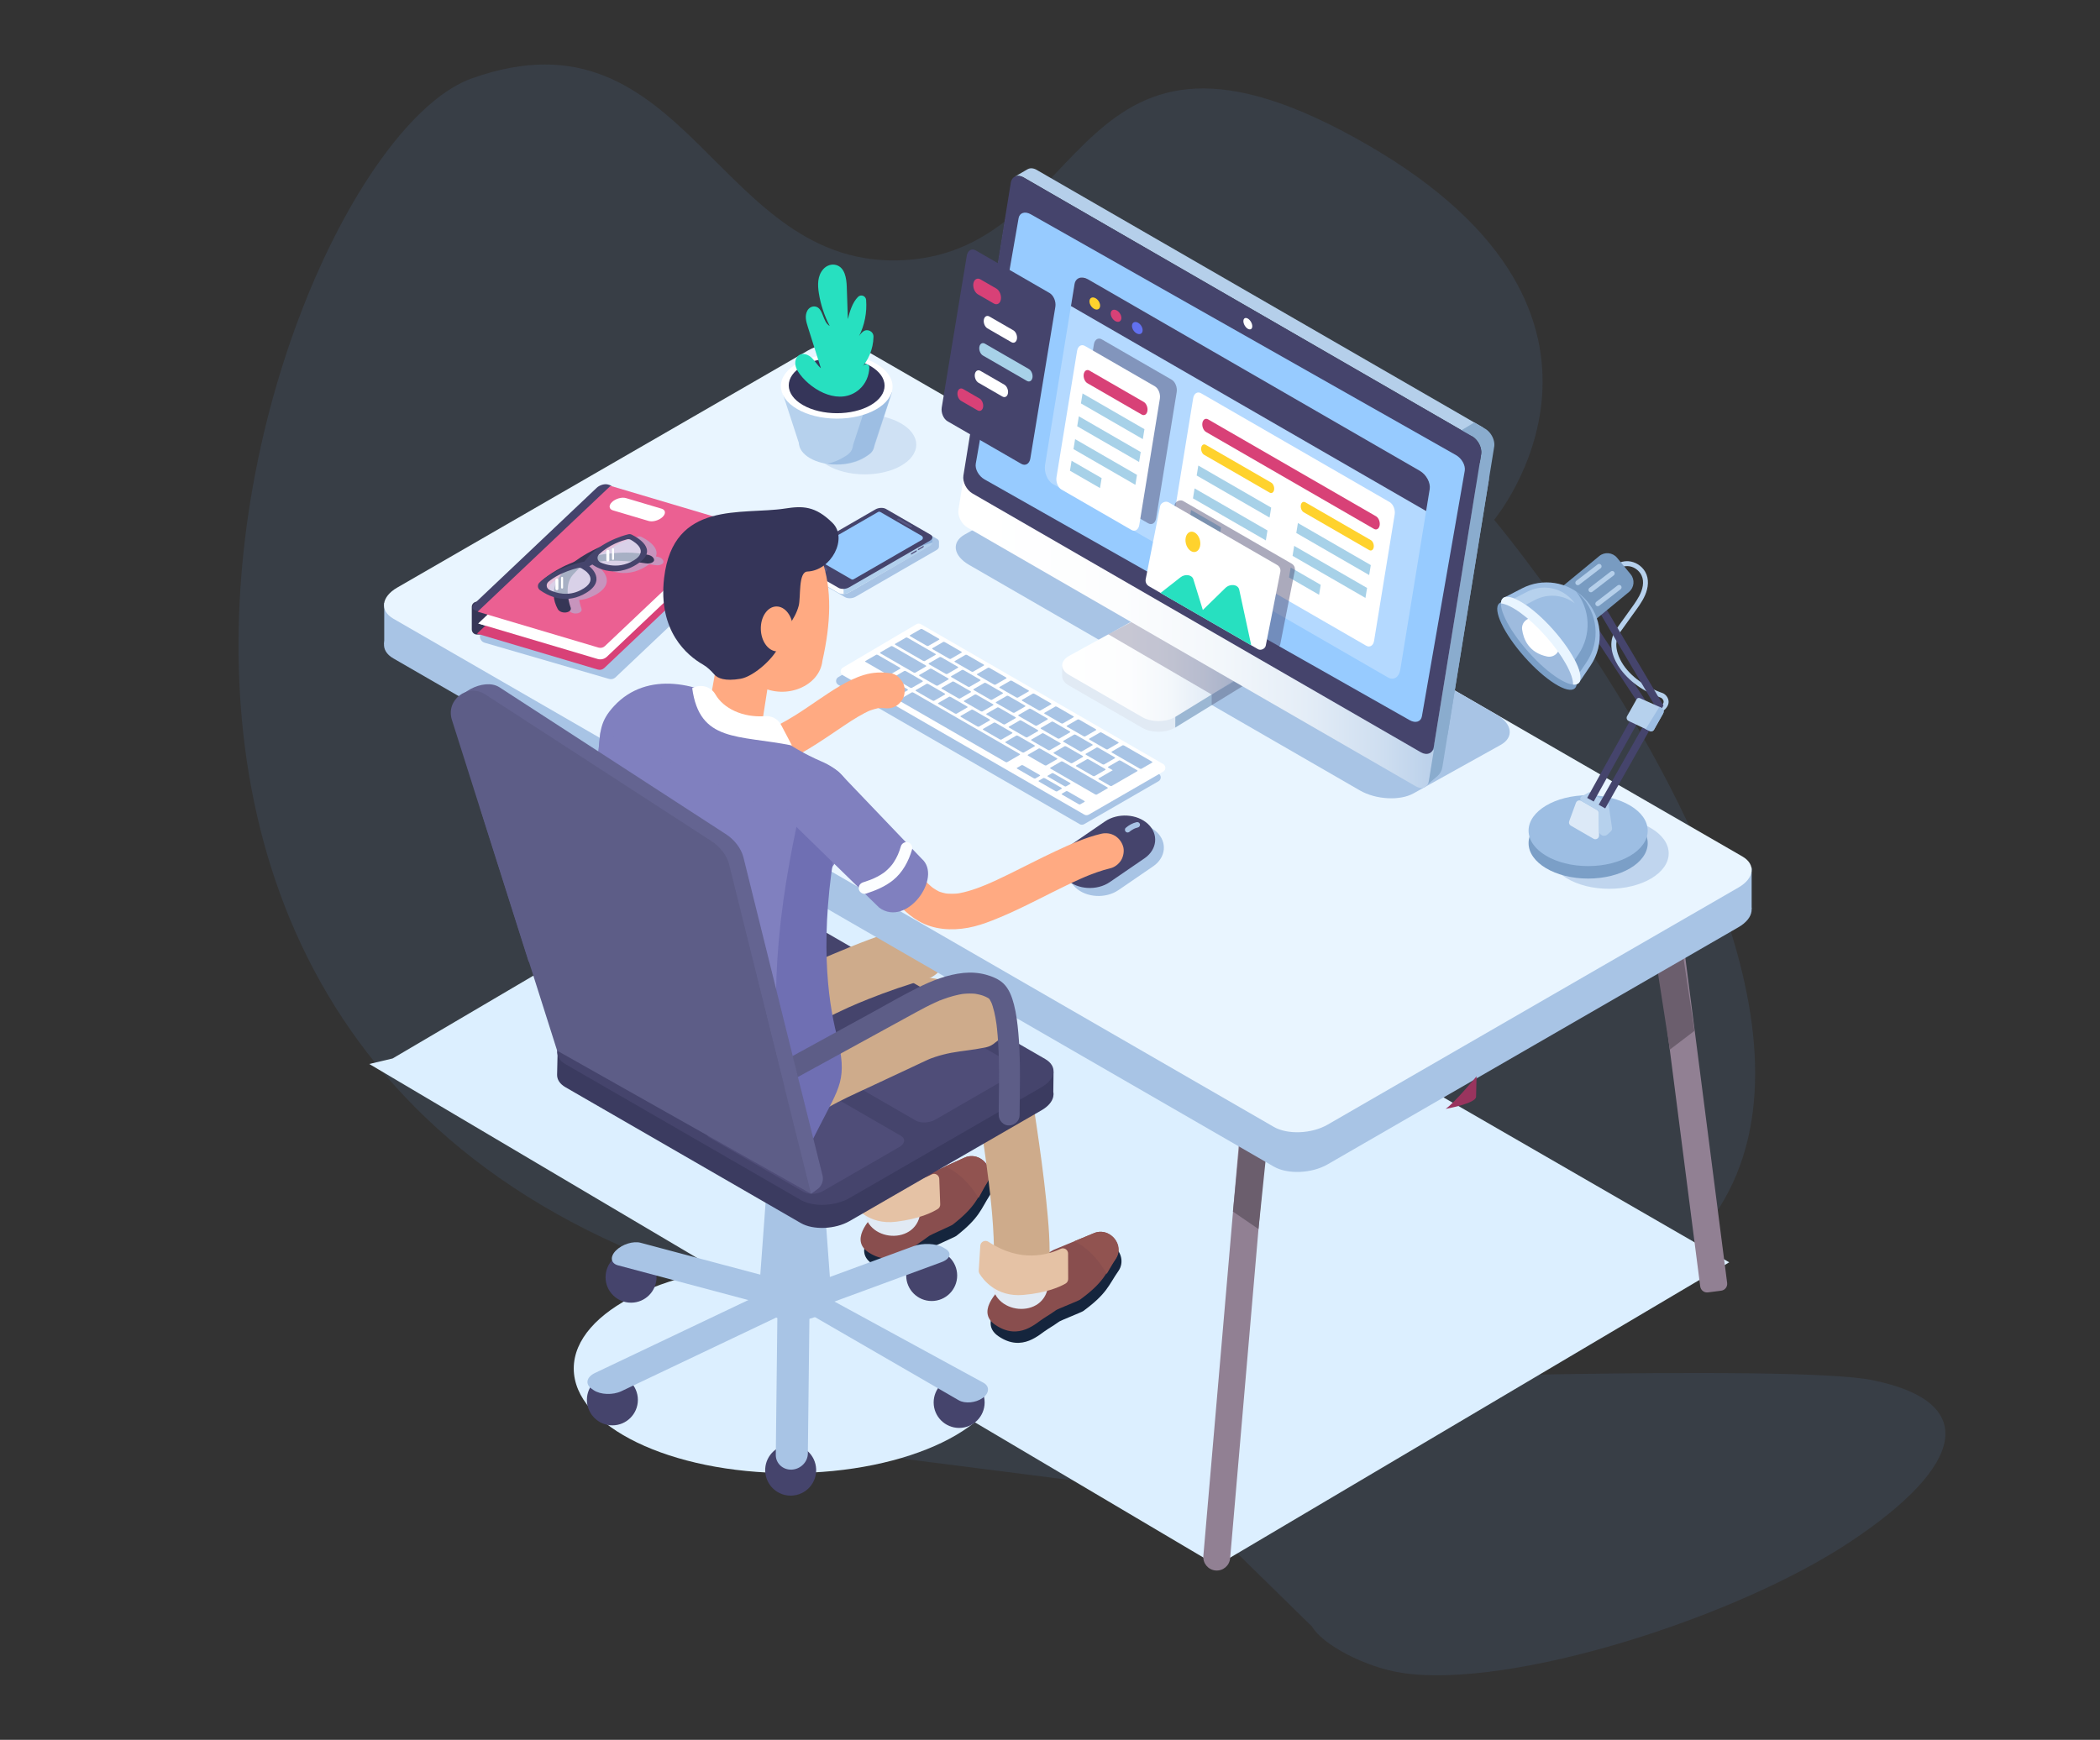 <?xml version="1.0" encoding="utf-8"?>
<!-- Generator: Adobe Illustrator 26.0.1, SVG Export Plug-In . SVG Version: 6.00 Build 0)  -->
<svg version="1.1" id="Capa_1" xmlns="http://www.w3.org/2000/svg" xmlns:xlink="http://www.w3.org/1999/xlink" x="0px" y="0px"
	 viewBox="0 0 1322.54 1096" enable-background="new 0 0 1322.54 1096" xml:space="preserve">
<rect x="0" y="0" width="1322.54" height="1096" fill="#333333" stroke="none"/>
<path opacity="0.1" fill="#67A2F9" d="M297.201,49.353C433.477,0.856,450.988,170.935,569.899,163.853
	c118.912-7.082,103.621-180.882,290.942-72.848s80.134,236.44,80.134,236.44S1419.868,898.9,742.873,849.474l54.272,9.241
	c3.399,0.502,34.676,9.828,34.277,10.712c0,0,298.344-10.125,347.852,0c67.577,13.821,58.553,53.603-13.933,101.781
	c-72.486,48.178-213.633,92.794-281.868,82.716c-23.935-3.535-50.719-18.085-57.129-29.199l-81.25-79.643
	c-1.923,0.659-8.026-4.616-11.426-5.118l-205.664-26.217c-59.06-8.723-65.328-35.891-41.336-51.838v0
	c28.135-21.736,57.835-27.96,92.449-27.002C-54.724,753.417,164.496,96.579,297.201,49.353z"/>
<g>
	<polygon fill="#DCEFFF" points="766.356,986.2 232.559,670.261 247.258,666.789 553.994,486.296 1089.032,795.2 	"/>
	<g>
		<path fill="#15253D" d="M602.214,778.599c-0.89,0.695-13.881,6.349-14.714,6.998c-1.277,0.995-5.069,3.72-7.347,5.182
			c-4.798,3.079-15.252,15.206-30.682,5.419c-22.578-14.321,35.044-48.404,35.044-48.404l25.293-11.475
			c3.079-1.397,6.691-1.2,9.728,0.531l0,0c5.606,3.195,7.517,10.454,4.092,15.696C617.752,761.54,617.153,766.94,602.214,778.599z"
			/>
		<path fill="#894E4E" d="M599.971,771.491c-0.89,0.695-13.881,6.349-14.715,6.998c-1.277,0.995-5.069,3.72-7.347,5.182
			c-4.798,3.079-15.252,15.206-30.682,5.419c-22.578-14.321,35.044-48.404,35.044-48.404l25.293-11.475
			c3.079-1.397,6.691-1.2,9.728,0.531l0,0c5.606,3.195,7.517,10.454,4.092,15.696C615.509,754.432,614.91,759.832,599.971,771.491z"
			/>
		<path fill="#915350" d="M616.3,754.644c1.394-2.394,3.585-6.951,5.409-9.743c3.424-5.242,1.188-11.964-4.418-15.159
			c-3.037-1.731-6.648-1.928-9.728-0.531l-12.345,5.6C602.179,737.73,610.078,744.406,616.3,754.644z"/>
		<g>
			<g>
				<path fill="#CEAB8B" d="M499.158,686.405c16.417-11.172,33.086-22.298,50.789-31.358c3.251-1.664,6.547-3.24,9.911-4.663
					c-1.391,0.587-2.783,1.174-4.174,1.761c4.672-1.965,9.541-3.735,14.587-4.421c-1.548,0.208-3.097,0.416-4.645,0.624
					c1.892-0.248,3.81-0.33,5.707-0.081c-1.548-0.208-3.097-0.416-4.645-0.624c1.156,0.159,2.288,0.443,3.366,0.894
					c-1.391-0.587-2.783-1.174-4.174-1.761c0.868,0.371,1.683,0.844,2.432,1.42c-1.179-0.911-2.358-1.821-3.536-2.732
					c0.764,0.598,1.44,1.289,2.037,2.053c-0.911-1.179-1.821-2.358-2.732-3.536c0.841,1.093,1.502,2.303,2.042,3.569
					c-0.587-1.391-1.174-2.783-1.761-4.174c1.211,2.88,1.82,5.98,2.237,9.063c-0.208-1.548-0.416-3.097-0.624-4.645
					c1.161,8.724,0.972,17.611,1.148,26.392c0.053,2.637,0.444,5.463,0.127,8.082c0.208-1.548,0.416-3.097,0.624-4.645
					c-0.46,3.394-2.006,6.696-3.321,9.823c0.587-1.391,1.174-2.783,1.761-4.174c-6.974,16.524-14.955,32.796-18.777,50.431
					c-1.376,6.35-2.32,12.877-2.6,19.37c-0.188,4.357,2.082,9.32,5.118,12.355c1.583,1.704,3.457,2.908,5.623,3.613
					c2.082,1.094,4.326,1.596,6.732,1.505c4.519-0.202,9.206-1.687,12.355-5.118c3.214-3.501,4.911-7.558,5.118-12.355
					c0.101-2.33,0.311-4.651,0.611-6.964c-0.208,1.548-0.416,3.097-0.624,4.645c1.808-13.44,6.52-26.305,11.765-38.74
					c-0.587,1.391-1.174,2.783-1.761,4.174c1.786-4.222,3.654-8.408,5.476-12.615c1.898-4.382,3.93-8.777,5.402-13.332
					c2.025-6.266,1.369-12.803,1.259-19.265c-0.177-10.387-0.218-20.847-2.247-31.083c-0.322-1.626-0.733-3.24-1.305-4.797
					c-0.985-2.682-2.029-5.555-3.639-7.97c-1.509-2.264-3.193-4.629-5.332-6.372c-3.709-3.023-6.455-4.768-11.109-6.272
					c-6.238-2.015-12.976-1.351-19.27-0.147c-6.664,1.275-13.058,4.136-19.203,6.883c-7.35,3.286-14.42,7.191-21.359,11.262
					c-9.732,5.71-19.225,11.825-28.612,18.083c-2.814,1.876-5.617,3.767-8.412,5.669c-3.795,2.583-6.781,5.908-8.03,10.443
					c-0.728,2.323-0.832,4.645-0.312,6.968c0.105,2.325,0.797,4.491,2.074,6.497c2.405,3.731,5.987,7.015,10.443,8.03
					C490.099,689.17,495.288,689.039,499.158,686.405L499.158,686.405z"/>
			</g>
		</g>
		<g>
			<g>
				<path fill="#E1EAF4" d="M580.377,748.81c-9.616,7.509-28.573,5.358-35.16-5.184c-0.422,5.587-0.75,11.175-0.921,16.764
					c-0.697,22.774,34.704,24.798,35.404,1.938C579.838,757.821,580.075,753.315,580.377,748.81z"/>
			</g>
		</g>
		<path fill="#E5C2A5" d="M536.123,739.568l-0.468,15.698c-0.02,0.674,0.156,1.325,0.526,1.889c2.18,3.328,10.889,14.56,28.003,12.5
			c15.006-1.807,23.242-6.049,26.434-8.067c0.99-0.626,1.552-1.723,1.509-2.893l-0.588-16.042c-0.088-2.395-2.623-3.927-4.751-2.823
			c-7.824,4.056-24.999,9.777-45.611-2.924C539.006,735.57,536.199,737.02,536.123,739.568z"/>
	</g>
	<g>
		<path fill="#15253D" d="M682.14,825.942c-0.912,0.665-14.083,5.889-14.937,6.51c-1.309,0.953-5.189,3.551-7.514,4.938
			c-4.897,2.92-15.744,14.696-30.843,4.406c-22.095-15.056,36.617-47.225,36.617-47.225l25.657-10.636
			c3.124-1.295,6.727-0.979,9.705,0.851l0,0c5.498,3.378,7.169,10.696,3.574,15.822C698.231,809.404,697.455,814.781,682.14,825.942
			z"/>
		<path fill="#894E4E" d="M680.132,818.764c-0.912,0.665-14.083,5.888-14.937,6.51c-1.309,0.953-5.189,3.551-7.514,4.938
			c-4.897,2.92-15.744,14.696-30.843,4.406c-22.095-15.056,36.617-47.225,36.617-47.225l25.657-10.636
			c3.123-1.295,6.727-0.979,9.705,0.851v0c5.498,3.378,7.169,10.696,3.574,15.822C696.223,802.225,695.447,807.603,680.132,818.764z
			"/>
		<path fill="#915350" d="M697.007,802.464c1.472-2.347,3.812-6.829,5.727-9.56c3.595-5.126,1.581-11.918-3.917-15.296
			c-2.978-1.83-6.581-2.146-9.705-0.851l-12.522,5.191C683.45,785.094,691.125,792.026,697.007,802.464z"/>
		<g>
			<g>
				<path fill="#CEAB8B" d="M519.364,674.703c10.441-7.518,21.492-14.294,33.357-19.329c-1.391,0.587-2.783,1.174-4.174,1.761
					c7.594-3.195,15.517-5.66,23.694-6.786c-1.548,0.208-3.097,0.416-4.645,0.624c5.488-0.733,11.045-0.843,16.538-0.106
					c-1.548-0.208-3.097-0.416-4.645-0.624c4.342,0.604,8.586,1.734,12.631,3.43c-1.391-0.587-2.783-1.174-4.174-1.761
					c3.854,1.638,7.468,3.767,10.785,6.322c-1.179-0.911-2.358-1.821-3.536-2.732c3.703,2.88,6.982,6.249,9.848,9.958
					c-0.911-1.179-1.821-2.358-2.732-3.536c3.708,4.837,6.684,10.184,9.059,15.79c-0.587-1.391-1.174-2.783-1.761-4.174
					c3.422,8.149,5.573,16.779,6.768,25.525c-0.208-1.548-0.416-3.097-0.624-4.645c1.354,10.079,2.808,20.137,4.254,30.204
					c0.538,3.746,1.061,7.494,1.565,11.245c-0.208-1.548-0.416-3.097-0.624-4.645c2.443,18.217,4.676,36.588,5.036,54.983
					c0.084,4.304,0.048,8.616-0.261,12.912c-0.091,2.406,0.411,4.65,1.505,6.732c0.705,2.166,1.909,4.041,3.613,5.623
					c1.583,1.704,3.457,2.908,5.623,3.613c2.082,1.094,4.326,1.596,6.732,1.505c4.519-0.202,9.206-1.687,12.355-5.118
					c0.911-1.179,1.821-2.358,2.732-3.536c1.581-2.725,2.376-5.665,2.386-8.819c1.03-14.291-0.335-28.806-1.793-43.019
					c-1.621-15.804-3.798-31.551-6.118-47.266c-0.698-4.727-1.448-9.449-2.087-14.184c0.208,1.548,0.416,3.097,0.624,4.645
					c-0.764-5.699-1.342-11.421-2.498-17.06c-1.043-5.087-2.448-10.105-4.284-14.965c-4.445-11.766-10.429-22.723-19.316-31.768
					c-1.603-1.631-3.31-3.151-5.105-4.566c-2.931-2.311-5.857-4.616-9.089-6.494c-3.231-1.878-6.692-3.289-10.147-4.697
					c-2.186-0.891-4.438-1.618-6.729-2.183c-13.584-3.345-27.856-2.462-41.29,1.152c-8.052,2.166-15.854,5.417-23.357,9.014
					c-7.638,3.662-14.939,8.009-21.955,12.749c-1.954,1.32-3.885,2.674-5.798,4.052c-2.036,1.098-3.67,2.598-4.902,4.5
					c-1.544,1.688-2.587,3.668-3.128,5.942c-0.728,2.323-0.832,4.645-0.312,6.968c0.105,2.325,0.797,4.491,2.074,6.497
					c2.405,3.731,5.987,7.015,10.443,8.03C510.233,677.452,515.605,677.411,519.364,674.703L519.364,674.703z"/>
			</g>
		</g>
		<g>
			<g>
				<path fill="#E1EAF4" d="M661.295,795.45c-9.858,7.189-28.734,4.415-34.971-6.338c-0.605,5.571-1.117,11.145-1.472,16.725
					c-1.446,22.739,33.87,25.926,35.321,3.102C660.46,804.439,660.845,799.944,661.295,795.45z"/>
			</g>
		</g>
		<path fill="#E5C2A5" d="M617.369,784.758l-0.984,15.675c-0.042,0.674,0.112,1.329,0.464,1.905
			c2.07,3.398,10.404,14.911,27.576,13.415c15.057-1.312,23.429-5.281,26.685-7.193c1.01-0.593,1.608-1.671,1.604-2.842
			l-0.06-16.052c-0.009-2.397-2.493-4.011-4.656-2.978c-7.953,3.796-25.307,8.949-45.49-4.423
			C620.382,780.856,617.529,782.214,617.369,784.758z"/>
	</g>
	<g>
		<ellipse fill="#DCEFFF" cx="497.275" cy="862.091" rx="135.939" ry="65.894"/>
		<circle fill="#45446C" cx="385.671" cy="881.854" r="16.052"/>
		<circle fill="#45446C" cx="397.423" cy="804.582" r="16.052"/>
		<circle fill="#45446C" cx="586.757" cy="803.525" r="16.052"/>
		<circle fill="#45446C" cx="604.052" cy="883.475" r="16.052"/>
		
			<ellipse transform="matrix(0.971 -0.24 0.24 0.971 -207.938 146.942)" fill="#45446C" cx="498.197" cy="925.595" rx="16.052" ry="16.052"/>
		<g>
			<path fill="#DCEFFF" d="M500.674,773.904L500.674,773.904c-5.314,0-9.662-4.348-9.662-9.662v-92.03
				c0-5.314,4.348-9.662,9.662-9.662l0,0c5.314,0,9.662,4.348,9.662,9.662v92.03C510.336,769.556,505.988,773.904,500.674,773.904z"
				/>
			<g>
				<path fill="#DCEFFF" d="M512.741,740.97c-6.617,3.82-17.379,3.801-24.037-0.043c-6.658-3.844-6.692-10.058-0.075-13.878
					c6.617-3.82,17.379-3.801,24.037,0.043C519.324,730.937,519.358,737.15,512.741,740.97z"/>
				
					<ellipse transform="matrix(0.005 -1 1 0.005 -320.93 1315.133)" fill="#A8C4E5" cx="500.685" cy="818.906" rx="13.337" ry="23.101"/>
				<polygon fill="#A8C4E5" points="517.68,736.668 523.698,818.906 477.65,818.906 484.018,732.267 				"/>
			</g>
		</g>
		<path fill="#A8C4E5" d="M603.81,882.113l-99.909-57.809l8.07-11.772l107.529,58.62c3.906,2.26,3.572,6.576-0.743,9.59v0
			C614.442,883.756,607.716,884.373,603.81,882.113z"/>
		<path fill="#A8C4E5" d="M494.434,825.156l-105.21-28.041c-4.623-1.232-5.214-5.441-1.312-9.352v0
			c3.901-3.912,10.876-6.104,15.499-4.872l97.275,25.926L494.434,825.156z"/>
		<path fill="#A8C4E5" d="M374.691,864.923l110.553-52.597l11.216,14.052L391.34,876.39c-5.378,2.558-13.253,2.258-17.5-0.667
			l-1.204-0.829C368.389,871.969,369.313,867.482,374.691,864.923z"/>
		<path fill="#A8C4E5" d="M484.747,818.379l90.579-33.342c5.795-2.133,14.191-1.769,18.657,0.81l1.266,0.731
			c4.466,2.578,3.379,6.433-2.416,8.566l-94.04,34.615L484.747,818.379z"/>
		<path fill="#A8C4E5" d="M488.574,916.472l1.17-101.861l20.173,1.582l-1.142,99.477c-0.062,5.349-4.657,9.906-10.212,10.127l0,0
			C493.007,926.017,488.513,921.821,488.574,916.472z"/>
	</g>
	<path fill="#3B3B60" d="M663.355,687.876l0.153-12.627l-17.394-0.592l-136.13-78.595c-7.838-4.525-21.656-3.952-30.706,1.273
		l-117.193,67.662l-10.959-0.373l-0.283,12.555l0.006,0c-0.009,2.897,1.71,5.664,5.268,7.718l148.237,85.585
		c7.838,4.525,21.656,3.953,30.706-1.273l120.956-69.834c4.198-2.424,6.638-5.439,7.292-8.427l0.01,0.001l0.001-0.052
		C663.534,689.878,663.563,688.863,663.355,687.876z"/>
	<path fill="#45446C" d="M504.354,755.949l-148.237-85.585c-7.838-4.525-6.846-12.503,2.205-17.728l120.956-69.834
		c9.05-5.225,22.868-5.798,30.706-1.273l148.237,85.585c7.838,4.525,6.846,12.503-2.204,17.728L535.06,754.676
		C526.01,759.901,512.192,760.474,504.354,755.949z"/>
	<path fill="#4F4D78" d="M576.707,705.894l-59.028-34.08c-3.121-1.802-2.726-4.979,0.878-7.059l48.165-27.808
		c3.604-2.081,9.106-2.309,12.227-0.507l59.028,34.08c3.121,1.802,2.726,4.979-0.878,7.059l-48.165,27.808
		C585.33,707.467,579.828,707.696,576.707,705.894z"/>
	<path fill="#4F4D78" d="M506.048,750.843l-59.028-34.08c-3.121-1.802-2.726-4.979,0.878-7.059l48.165-27.808
		c3.604-2.081,9.106-2.309,12.227-0.507l59.028,34.08c3.121,1.802,2.726,4.979-0.878,7.059l-48.165,27.808
		C514.671,752.417,509.169,752.645,506.048,750.843z"/>
	<g>
		<g>
			<path fill="#CEAB8B" d="M459.104,675.994c5.544-3.772,11.39-7.057,17.257-10.292c6.073-3.349,12.149-6.692,18.224-10.038
				c10.594-5.835,21.064-12.026,31.931-17.344c5.065-2.479,10.221-4.773,15.414-6.97c-1.391,0.587-2.783,1.174-4.174,1.761
				c11.977-5.053,24.178-9.65,36.584-13.538c2.927-0.918,5.87-1.788,8.833-2.582c4.227-1.132,8.239-4.264,10.443-8.03
				c1.277-2.006,1.968-4.171,2.073-6.497c0.52-2.323,0.416-4.645-0.312-6.968c-1.368-4.228-3.988-8.307-8.03-10.443
				c-4.178-2.207-8.816-3.006-13.464-1.761c-17.22,4.611-33.909,11.221-50.293,18.179c-7.15,3.036-14.257,6.241-21.089,9.945
				c-9.64,5.226-19.212,10.578-28.817,15.868c-10.826,5.963-21.987,11.572-32.219,18.533c-3.795,2.582-6.781,5.908-8.03,10.443
				c-0.728,2.323-0.832,4.645-0.312,6.968c0.105,2.325,0.797,4.491,2.074,6.497c2.405,3.731,5.987,7.015,10.443,8.03
				C450.046,678.759,455.234,678.628,459.104,675.994L459.104,675.994z"/>
		</g>
	</g>
	<g>
		<g>
			<path fill="#5D5D87" d="M352.607,569.34c19.278-10.562,38.557-21.125,57.835-31.687c9.589-5.254,19.091-10.727,28.828-15.701
				c2.244-1.146,4.514-2.245,6.818-3.267c0.264-0.117,0.529-0.234,0.794-0.349c0.165-0.072,1.458-0.471,0.409-0.178
				c-0.928,0.259-0.037,0.019,0.213-0.082c0.267-0.109,0.534-0.216,0.802-0.323c1.266-0.503,2.544-0.978,3.833-1.419
				c2.265-0.775,4.568-1.448,6.906-1.969c1.21-0.27,2.427-0.484,3.651-0.681c0.608-0.098,0.713,0.194-0.539,0.072
				c0.228,0.022,0.594-0.068,0.807-0.09c0.668-0.068,1.339-0.12,2.01-0.156c1.062-0.056,2.126-0.069,3.189-0.033
				c0.593,0.02,1.185,0.056,1.776,0.107c0.262,0.023,0.523,0.055,0.785,0.078c0.84,0.072-1.565-0.262-0.387-0.053
				c1.166,0.207,2.319,0.432,3.46,0.754c0.508,0.144,1.012,0.302,1.511,0.474c0.251,0.086,0.501,0.176,0.749,0.27
				c0.187,0.07,0.373,0.143,0.558,0.218c0.465,0.188,0.249,0.097-0.649-0.274c0.286,0.327,1.063,0.496,1.463,0.703
				c0.486,0.252,0.978,0.509,1.442,0.8c0.131,0.082,0.266,0.195,0.404,0.266c-0.103-0.052-1.62-1.393-0.814-0.609
				c0.243,0.236,0.473,0.475,0.702,0.724c0.412,0.448,0.708,1.216-0.636-0.84c0.121,0.185,0.259,0.358,0.381,0.543
				c0.476,0.72,0.863,1.486,1.23,2.265c0.557,1.181-0.632-1.577-0.31-0.751c0.082,0.21,0.168,0.419,0.249,0.63
				c0.19,0.499,0.366,1.004,0.531,1.513c0.743,2.285,1.277,4.637,1.718,6.997c0.253,1.351,0.472,2.708,0.668,4.069
				c0.084,0.581,0.273,2.118-0.049-0.407c0.042,0.332,0.087,0.664,0.128,0.996c0.095,0.764,0.184,1.529,0.268,2.294
				c0.344,3.155,0.596,6.319,0.792,9.486c0.42,6.793,0.586,13.6,0.636,20.405c0.083,11.205-0.258,22.401-0.393,33.603
				c-0.01,0.801-0.016,1.602-0.017,2.404c-0.002,3.448,3.033,6.75,6.591,6.591c3.572-0.16,6.589-2.896,6.591-6.591
				c0.005-10.662,0.432-21.321,0.426-31.985c-0.008-13.807-0.315-27.709-2.421-41.378c-0.803-5.211-1.963-10.413-4.326-15.164
				c-0.907-1.823-2.142-3.62-3.695-4.945c-1.82-1.553-3.867-2.567-6.061-3.494c-2.409-1.017-4.84-1.825-7.427-2.247
				c-11.316-1.846-22.237,1.122-32.609,5.513c-10.091,4.271-19.572,9.931-29.167,15.188c-19.51,10.689-39.02,21.379-58.53,32.068
				c-2.591,1.42-5.183,2.84-7.774,4.259c-3.027,1.658-4.256,6.083-2.364,9.018C345.568,570.044,349.369,571.114,352.607,569.34
				L352.607,569.34z"/>
		</g>
	</g>
	<path fill="#918093" d="M1075.64,814.149l8.317-1.068c2.386-0.306,4.072-2.489,3.765-4.876l-31.645-246.249
		c-0.307-2.386-2.489-4.071-4.875-3.765l-8.317,1.068c-2.386,0.306-4.072,2.489-3.765,4.875l31.645,246.249
		C1071.071,812.769,1073.254,814.455,1075.64,814.149z"/>
	<path fill="#918093" d="M765.559,989.338L765.559,989.338c-4.658-0.401-8.109-4.503-7.708-9.161L791.11,594.02
		c0.401-4.658,4.503-8.11,9.161-7.708l0,0c4.658,0.401,8.109,4.503,7.708,9.161L774.72,981.629
		C774.319,986.288,770.217,989.739,765.559,989.338z"/>
	<polygon fill="#6B5E6D" points="792.581,774.255 776.474,763.235 781.078,716.85 798.234,719.53 	"/>
	<polygon fill="#6B5E6D" points="1051.631,661.201 1067.153,649.371 1060.181,603.283 1043.185,606.837 	"/>
	<path fill="#6B5E6D" d="M391.045,674.919l-2.041-0.303c-3.269-0.485-5.526-3.528-5.041-6.797l36.993-249.438
		c0.485-3.269,3.528-5.526,6.797-5.041l2.041,0.303c3.269,0.485,5.526,3.528,5.041,6.797l-36.993,249.438
		C397.357,673.147,394.314,675.404,391.045,674.919z"/>
	<g>
		<rect x="241.981" y="379.858" fill="#A8C4E5" width="44.896" height="26.074"/>
		<rect x="1058.264" y="546.571" fill="#A8C4E5" width="44.896" height="26.074"/>
		<path fill="#A8C4E5" d="M802.204,734.891L247.708,414.753c-8.693-5.019-7.602-13.785,2.435-19.58L508.882,245.79
			c10.037-5.795,25.221-6.424,33.913-1.406l554.496,320.138c8.693,5.019,7.602,13.785-2.435,19.58L836.117,733.485
			C826.08,739.28,810.897,739.91,802.204,734.891z"/>
		<path fill="#E9F5FF" d="M802.204,709.882L247.708,389.743c-8.693-5.019-7.602-13.785,2.435-19.58l258.739-149.383
			c10.037-5.795,25.221-6.424,33.913-1.406l554.496,320.138c8.693,5.019,7.602,13.785-2.435,19.58L836.117,708.476
			C826.08,714.271,810.897,714.901,802.204,709.882z"/>
	</g>
	<path fill="#A8C4E5" d="M729.603,487.307l-152.556-88.079c-0.873-0.504-1.95-0.499-2.819,0.014l-46.313,27.334
		c-1.843,1.088-1.83,3.758,0.023,4.828l152.041,87.781c0.865,0.5,1.931,0.5,2.795,0l46.829-27.037
		C731.467,491.073,731.467,488.383,729.603,487.307z"/>
	<g>
		<path fill="#FFFFFF" d="M682.879,513.167l-152.041-87.781c-1.853-1.07-1.866-3.741-0.023-4.828l46.313-27.334
			c0.868-0.513,1.945-0.518,2.819-0.014l152.557,88.078c1.864,1.076,1.864,3.766,0,4.842l-46.829,27.037
			C684.81,513.666,683.744,513.666,682.879,513.167z"/>
		<path fill="#A8C4E5" d="M584.665,406.884c-0.245,0.142-0.746,0.084-1.115-0.129l-10.257-5.919
			c-0.37-0.214-0.471-0.503-0.226-0.644l6.795-3.925c0.246-0.142,0.746-0.083,1.116,0.13l10.257,5.919
			c0.37,0.213,0.471,0.502,0.225,0.644L584.665,406.884z"/>
		<path fill="#A8C4E5" d="M596.564,424.557c-0.248,0.143-0.744,0.087-1.119-0.129l-10.256-5.919c-0.37-0.213-0.468-0.5-0.22-0.643
			l6.797-3.927c0.241-0.139,0.739-0.083,1.109,0.13l10.256,5.919c0.375,0.216,0.471,0.503,0.23,0.643L596.564,424.557z"/>
		<path fill="#A8C4E5" d="M590.549,431.895c-0.246,0.142-0.744,0.082-1.113-0.131l-10.258-5.92c-0.364-0.21-0.474-0.5-0.228-0.643
			l6.798-3.927c0.241-0.139,0.747-0.078,1.111,0.132l10.258,5.92c0.369,0.213,0.47,0.503,0.229,0.642L590.549,431.895z"/>
		<path fill="#A8C4E5" d="M574.274,433.311c-0.243,0.14-0.744,0.083-1.111-0.129l-10.258-5.92c-0.366-0.211-0.467-0.501-0.224-0.642
			l6.797-3.926c0.244-0.141,0.748-0.083,1.114,0.128l10.258,5.92c0.367,0.212,0.465,0.502,0.221,0.642L574.274,433.311z"/>
		<path fill="#A8C4E5" d="M563.732,439.398c-0.245,0.142-0.837,0.03-1.325-0.252l-13.438-7.755
			c-0.481-0.278-0.679-0.621-0.433-0.763l7.98-4.61c0.24-0.138,0.84-0.028,1.321,0.25l13.438,7.755
			c0.487,0.281,0.677,0.626,0.437,0.764L563.732,439.398z"/>
		<path fill="#A8C4E5" d="M652.016,490.419c-0.204,0.118-0.67,0.04-1.04-0.173l-10.249-5.915c-0.374-0.216-0.513-0.487-0.308-0.605
			l2.95-1.704c0.202-0.117,0.674-0.038,1.048,0.178l10.249,5.915c0.369,0.213,0.503,0.484,0.301,0.6L652.016,490.419z"/>
		<path fill="#A8C4E5" d="M665.72,498.533c-0.204,0.118-0.67,0.04-1.04-0.173l-10.249-5.915c-0.374-0.216-0.513-0.487-0.308-0.605
			l2.95-1.704c0.202-0.117,0.674-0.038,1.048,0.178l10.249,5.915c0.369,0.213,0.503,0.484,0.301,0.6L665.72,498.533z"/>
		<path fill="#A8C4E5" d="M680.249,506.728c-0.197,0.114-0.658,0.031-1.028-0.182l-10.253-5.917
			c-0.368-0.212-0.516-0.482-0.319-0.595l2.842-1.642c0.194-0.112,0.663-0.029,1.031,0.184l10.253,5.917
			c0.369,0.213,0.51,0.481,0.316,0.593L680.249,506.728z"/>
		<path fill="#A8C4E5" d="M671.314,495.405c-0.197,0.113-0.658,0.031-1.028-0.182l-10.253-5.917
			c-0.368-0.212-0.516-0.482-0.319-0.595l2.842-1.642c0.194-0.112,0.663-0.029,1.031,0.184l10.253,5.917
			c0.369,0.213,0.51,0.481,0.316,0.593L671.314,495.405z"/>
		<path fill="#A8C4E5" d="M634.288,480.109c-0.245,0.142-0.749,0.081-1.12-0.133l-66.746-38.518
			c-0.364-0.21-0.473-0.503-0.228-0.644l7.98-4.61c0.24-0.138,0.751-0.079,1.115,0.132l66.746,38.518
			c0.371,0.214,0.472,0.508,0.232,0.646L634.288,480.109z"/>
		<path fill="#A8C4E5" d="M627.451,474.269c-0.015,0.009-0.27-0.124-0.565-0.294l-53.122-30.656
			c-0.29-0.167-0.522-0.316-0.507-0.324l0.496-0.286c0.015-0.009,0.273,0.126,0.562,0.293l53.122,30.656
			c0.295,0.17,0.525,0.318,0.51,0.326L627.451,474.269z"/>
		<path fill="#A8C4E5" d="M588.335,441.418c-0.243,0.14-0.744,0.083-1.115-0.131l-10.256-5.919c-0.364-0.21-0.471-0.504-0.228-0.644
			l6.797-3.926c0.244-0.141,0.754-0.08,1.117,0.13l10.256,5.919c0.372,0.215,0.47,0.504,0.226,0.645L588.335,441.418z"/>
		<path fill="#A8C4E5" d="M602.456,449.568c-0.243,0.14-0.747,0.081-1.111-0.129l-10.255-5.918
			c-0.368-0.212-0.472-0.504-0.229-0.645l6.797-3.926c0.244-0.141,0.75-0.081,1.118,0.131l10.255,5.918
			c0.364,0.21,0.465,0.502,0.221,0.643L602.456,449.568z"/>
		<path fill="#A8C4E5" d="M616.58,457.718c-0.243,0.14-0.744,0.083-1.111-0.129l-10.258-5.92c-0.366-0.211-0.466-0.501-0.223-0.641
			l6.797-3.926c0.244-0.141,0.747-0.084,1.113,0.128l10.258,5.92c0.366,0.211,0.465,0.502,0.222,0.643L616.58,457.718z"/>
		<path fill="#A8C4E5" d="M630.704,465.869c-0.243,0.14-0.743,0.084-1.112-0.129l-10.258-5.92c-0.371-0.214-0.471-0.504-0.228-0.644
			l6.797-3.926c0.244-0.141,0.747-0.084,1.118,0.13l10.258,5.92c0.369,0.213,0.466,0.502,0.222,0.643L630.704,465.869z"/>
		<path fill="#A8C4E5" d="M644.829,474.02c-0.243,0.14-0.748,0.08-1.119-0.134l-10.254-5.917c-0.366-0.211-0.466-0.501-0.224-0.641
			l6.797-3.926c0.244-0.141,0.746-0.084,1.113,0.128l10.254,5.917c0.371,0.214,0.474,0.507,0.23,0.647L644.829,474.02z"/>
		<path fill="#A8C4E5" d="M658.953,482.164c-0.243,0.14-0.746,0.082-1.114-0.13l-10.255-5.918c-0.369-0.213-0.471-0.504-0.228-0.644
			l6.797-3.926c0.244-0.141,0.748-0.083,1.117,0.13l10.255,5.918c0.368,0.212,0.468,0.503,0.225,0.644L658.953,482.164z"/>
		<path fill="#A8C4E5" d="M690.764,500.522c-0.243,0.14-0.745,0.083-1.114-0.13l-27.944-16.126
			c-0.369-0.213-0.469-0.503-0.227-0.643l6.797-3.926c0.244-0.141,0.746-0.084,1.116,0.129l27.944,16.126
			c0.369,0.213,0.468,0.503,0.224,0.644L690.764,500.522z"/>
		<path fill="#A8C4E5" d="M604.604,439.999c-0.246,0.142-0.737,0.086-1.108-0.128l-10.258-5.92
			c-0.369-0.213-0.472-0.499-0.225-0.641l6.798-3.927c0.241-0.139,0.74-0.082,1.109,0.131l10.258,5.92
			c0.371,0.214,0.465,0.5,0.224,0.639L604.604,439.999z"/>
		<path fill="#A8C4E5" d="M618.73,448.151c-0.246,0.142-0.745,0.081-1.111-0.13l-10.262-5.922c-0.365-0.211-0.469-0.497-0.222-0.639
			l6.798-3.927c0.24-0.139,0.741-0.082,1.106,0.129l10.262,5.922c0.366,0.211,0.467,0.501,0.227,0.64L618.73,448.151z"/>
		<path fill="#A8C4E5" d="M632.853,456.301c-0.246,0.142-0.747,0.08-1.113-0.131l-10.256-5.919c-0.363-0.21-0.476-0.501-0.23-0.644
			l6.798-3.927c0.241-0.139,0.75-0.076,1.114,0.133l10.256,5.919c0.366,0.211,0.47,0.503,0.229,0.642L632.853,456.301z"/>
		<path fill="#A8C4E5" d="M646.974,464.45c-0.246,0.142-0.743,0.082-1.111-0.13l-10.255-5.918c-0.369-0.213-0.474-0.5-0.228-0.643
			l6.798-3.927c0.241-0.139,0.742-0.081,1.111,0.132l10.255,5.918c0.368,0.212,0.468,0.502,0.228,0.641L646.974,464.45z"/>
		<path fill="#A8C4E5" d="M661.104,472.597c-0.246,0.142-0.745,0.081-1.111-0.13l-10.261-5.921
			c-0.369-0.213-0.471-0.499-0.224-0.641l6.798-3.927c0.241-0.139,0.739-0.083,1.108,0.13l10.261,5.921
			c0.366,0.211,0.468,0.502,0.228,0.641L661.104,472.597z"/>
		<path fill="#A8C4E5" d="M675.222,480.745c-0.246,0.142-0.742,0.083-1.11-0.129l-10.253-5.917
			c-0.373-0.215-0.477-0.502-0.231-0.644l6.798-3.927c0.241-0.139,0.742-0.081,1.115,0.134l10.253,5.917
			c0.368,0.212,0.467,0.501,0.226,0.64L675.222,480.745z"/>
		<path fill="#A8C4E5" d="M689.345,488.895c-0.246,0.142-0.743,0.082-1.11-0.129l-10.261-5.921
			c-0.366-0.211-0.468-0.497-0.221-0.639l6.798-3.927c0.241-0.139,0.739-0.083,1.105,0.128l10.261,5.921
			c0.366,0.211,0.467,0.501,0.226,0.64L689.345,488.895z"/>
		<path fill="#A8C4E5" d="M610.622,432.663c-0.248,0.143-0.747,0.085-1.117-0.128l-10.257-5.919
			c-0.365-0.21-0.466-0.499-0.218-0.642l6.797-3.927c0.241-0.139,0.742-0.082,1.106,0.129l10.257,5.919
			c0.37,0.214,0.47,0.503,0.229,0.642L610.622,432.663z"/>
		<path fill="#A8C4E5" d="M624.742,440.812c-0.248,0.143-0.749,0.084-1.114-0.126l-10.257-5.919
			c-0.369-0.213-0.471-0.502-0.223-0.645l6.797-3.927c0.241-0.139,0.743-0.081,1.112,0.132l10.257,5.919
			c0.365,0.211,0.466,0.5,0.225,0.64L624.742,440.812z"/>
		<path fill="#A8C4E5" d="M638.867,448.963c-0.248,0.143-0.747,0.085-1.119-0.129l-10.255-5.918c-0.366-0.211-0.467-0.5-0.219-0.643
			l6.797-3.927c0.241-0.139,0.742-0.082,1.108,0.13l10.255,5.918c0.372,0.214,0.471,0.503,0.23,0.643L638.867,448.963z"/>
		<path fill="#A8C4E5" d="M652.987,457.111c-0.248,0.143-0.743,0.087-1.114-0.126l-10.258-5.92
			c-0.369-0.213-0.471-0.502-0.223-0.645l6.797-3.927c0.241-0.139,0.742-0.082,1.112,0.132l10.258,5.92
			c0.37,0.214,0.466,0.5,0.225,0.64L652.987,457.111z"/>
		<path fill="#A8C4E5" d="M667.114,465.257c-0.248,0.143-0.748,0.085-1.111-0.125l-10.258-5.92
			c-0.371-0.214-0.469-0.501-0.221-0.644l6.797-3.927c0.241-0.139,0.739-0.083,1.11,0.131l10.258,5.92
			c0.363,0.21,0.464,0.499,0.222,0.638L667.114,465.257z"/>
		<path fill="#A8C4E5" d="M681.241,473.409c-0.248,0.143-0.748,0.085-1.121-0.13l-10.256-5.919c-0.363-0.21-0.468-0.5-0.22-0.643
			l6.797-3.927c0.241-0.139,0.746-0.08,1.109,0.13l10.256,5.919c0.373,0.215,0.473,0.504,0.232,0.644L681.241,473.409z"/>
		<path fill="#A8C4E5" d="M695.361,481.558c-0.248,0.143-0.748,0.085-1.114-0.127l-10.258-5.92c-0.37-0.213-0.469-0.501-0.221-0.644
			l6.797-3.927c0.241-0.139,0.741-0.082,1.11,0.131l10.258,5.92c0.366,0.211,0.467,0.501,0.225,0.64L695.361,481.558z"/>
		<path fill="#A8C4E5" d="M582.442,416.407c-0.248,0.143-0.748,0.085-1.118-0.129l-17.391-10.036
			c-0.37-0.214-0.472-0.502-0.224-0.646l6.797-3.927c0.241-0.139,0.742-0.082,1.113,0.132l17.391,10.036
			c0.37,0.214,0.471,0.503,0.229,0.642L582.442,416.407z"/>
		<path fill="#A8C4E5" d="M718.842,484.302c-0.245,0.142-0.746,0.084-1.115-0.13l-17.392-10.036
			c-0.363-0.21-0.469-0.501-0.224-0.643l6.795-3.925c0.246-0.142,0.751-0.081,1.114,0.129l17.392,10.037
			c0.369,0.213,0.471,0.502,0.225,0.644L718.842,484.302z"/>
		<path fill="#A8C4E5" d="M576.423,423.743c-0.246,0.142-0.74,0.084-1.113-0.131l-20.733-11.965c-0.37-0.214-0.475-0.5-0.228-0.643
			l6.798-3.927c0.241-0.139,0.742-0.081,1.112,0.132l20.733,11.965c0.373,0.215,0.47,0.503,0.229,0.642L576.423,423.743z"/>
		<path fill="#A8C4E5" d="M560.155,425.163c-0.243,0.14-0.745,0.082-1.115-0.131l-13.824-7.978c-0.37-0.214-0.47-0.503-0.227-0.644
			l6.797-3.926c0.244-0.141,0.746-0.084,1.117,0.13l13.824,7.978c0.369,0.213,0.469,0.504,0.225,0.645L560.155,425.163z"/>
		<path fill="#A8C4E5" d="M598.785,415.032c-0.245,0.142-0.744,0.085-1.118-0.131l-10.25-5.915c-0.37-0.213-0.471-0.503-0.226-0.644
			l6.794-3.925c0.246-0.142,0.747-0.083,1.116,0.13l10.25,5.915c0.374,0.216,0.474,0.503,0.227,0.645L598.785,415.032z"/>
		<path fill="#A8C4E5" d="M612.846,423.14c-0.245,0.142-0.748,0.083-1.117-0.13l-10.257-5.919c-0.367-0.212-0.47-0.502-0.225-0.644
			l6.795-3.925c0.246-0.142,0.748-0.082,1.115,0.129l10.257,5.919c0.369,0.213,0.473,0.503,0.227,0.645L612.846,423.14z"/>
		<path fill="#A8C4E5" d="M626.963,431.286c-0.245,0.142-0.741,0.087-1.112-0.127l-10.257-5.919
			c-0.367-0.212-0.468-0.501-0.223-0.643l6.795-3.925c0.246-0.142,0.746-0.084,1.113,0.128l10.257,5.919
			c0.371,0.214,0.468,0.499,0.221,0.642L626.963,431.286z"/>
		<path fill="#A8C4E5" d="M641.091,439.44c-0.245,0.142-0.748,0.083-1.116-0.13l-10.251-5.916c-0.372-0.214-0.472-0.503-0.227-0.645
			l6.795-3.925c0.246-0.142,0.745-0.084,1.117,0.13l10.251,5.916c0.369,0.213,0.472,0.502,0.226,0.644L641.091,439.44z"/>
		<path fill="#A8C4E5" d="M655.209,447.587c-0.245,0.142-0.739,0.088-1.111-0.127l-10.255-5.918
			c-0.372-0.215-0.472-0.503-0.227-0.645l6.795-3.925c0.246-0.142,0.745-0.084,1.117,0.13l10.255,5.918
			c0.372,0.215,0.467,0.499,0.22,0.641L655.209,447.587z"/>
		<path fill="#A8C4E5" d="M669.34,455.735c-0.245,0.142-0.748,0.083-1.112-0.128l-10.261-5.921c-0.366-0.211-0.466-0.5-0.22-0.641
			l6.795-3.925c0.246-0.142,0.745-0.084,1.111,0.127l10.261,5.921c0.365,0.21,0.468,0.5,0.222,0.642L669.34,455.735z"/>
		<path fill="#A8C4E5" d="M683.463,463.885c-0.245,0.142-0.746,0.083-1.115-0.13l-10.256-5.919
			c-0.371-0.214-0.474-0.504-0.228-0.646l6.795-3.925c0.246-0.142,0.748-0.083,1.119,0.131l10.256,5.919
			c0.369,0.213,0.471,0.502,0.225,0.644L683.463,463.885z"/>
		<path fill="#A8C4E5" d="M697.582,472.033c-0.245,0.142-0.743,0.085-1.109-0.126l-10.264-5.923c-0.365-0.21-0.464-0.499-0.219-0.64
			l6.794-3.925c0.246-0.142,0.745-0.084,1.109,0.126l10.264,5.923c0.366,0.211,0.465,0.498,0.219,0.64L697.582,472.033z"/>
		<path fill="#A8C4E5" d="M705.795,479.22c-0.17-0.098-0.379-0.172-0.601-0.196c-0.217-0.026-0.391,0.003-0.505,0.068l-6.797,3.927
			c-0.114,0.066-0.166,0.168-0.123,0.294c0.048,0.125,0.17,0.249,0.34,0.347l2.678,1.545l-8.913,5.149
			c-0.115,0.066-0.161,0.172-0.116,0.296c0.044,0.126,0.171,0.247,0.344,0.347l6.91,3.988c0.174,0.101,0.385,0.174,0.604,0.2
			c0.217,0.028,0.397-0.001,0.512-0.067l16.157-9.334c0.114-0.066,0.16-0.168,0.114-0.294c-0.043-0.128-0.171-0.249-0.345-0.349
			L705.795,479.22z"/>
	</g>
	<path fill="#A8C4E5" d="M591.358,341.167l-0.02,0.001c-0.003-0.616-0.357-1.205-1.117-1.644l-28.135-16.244
		c-1.686-0.973-4.629-0.851-6.576,0.273l-50.936,29.408c-1.015,0.586-1.546,1.327-1.594,2.042l-0.016-0.01l0.085,2.818
		c0,0,0.014,0.012,0.016,0.013c-0.253,0.791,0.069,1.59,1.037,2.149l28.135,16.244c0.843,0.486,2,0.699,3.19,0.65
		c1.19-0.049,2.412-0.361,3.385-0.923l50.936-29.408c1.034-0.597,1.562-1.355,1.592-2.082l0.011-0.003L591.358,341.167z"/>
	<g>
		
			<linearGradient id="SVGID_1_" gradientUnits="userSpaceOnUse" x1="492.872" y1="354.725" x2="496.51" y2="354.725" gradientTransform="matrix(1 0 0 1 5.948 0)">
			<stop  offset="0.039" style="stop-color:#FFFFFF"/>
			<stop  offset="0.317" style="stop-color:#FCFDFE"/>
			<stop  offset="0.507" style="stop-color:#F3F7FB"/>
			<stop  offset="0.67" style="stop-color:#E4EDF7"/>
			<stop  offset="0.819" style="stop-color:#CEDEF0"/>
			<stop  offset="0.956" style="stop-color:#B3CBE8"/>
			<stop  offset="1" style="stop-color:#A8C4E5"/>
		</linearGradient>
		<path fill="url(#SVGID_1_)" d="M498.905,355.132l-0.085-2.819l3.638,2.353c0,0-1.023,2.557-1.134,2.468
			C501.213,357.045,498.905,355.132,498.905,355.132z"/>
		
			<linearGradient id="SVGID_00000125596265191749947270000018292799601910825657_" gradientUnits="userSpaceOnUse" x1="492.872" y1="348.678" x2="581.267" y2="348.678" gradientTransform="matrix(1 0 0 1 5.948 0)">
			<stop  offset="0.039" style="stop-color:#FFFFFF"/>
			<stop  offset="0.317" style="stop-color:#FCFDFE"/>
			<stop  offset="0.507" style="stop-color:#F3F7FB"/>
			<stop  offset="0.67" style="stop-color:#E4EDF7"/>
			<stop  offset="0.819" style="stop-color:#CEDEF0"/>
			<stop  offset="0.956" style="stop-color:#B3CBE8"/>
			<stop  offset="1" style="stop-color:#A8C4E5"/>
		</linearGradient>
		<path fill="url(#SVGID_00000125596265191749947270000018292799601910825657_)" d="M528.093,373.538l-28.135-16.244
			c-1.685-0.973-1.474-2.673,0.472-3.796l50.936-29.408c1.946-1.124,4.89-1.246,6.575-0.273l28.135,16.244
			c1.685,0.973,1.474,2.673-0.472,3.796l-50.936,29.408C532.722,374.389,529.778,374.511,528.093,373.538z"/>
		<path fill="#B2D0ED" d="M531.156,357.926l20.21-33.836c1.946-1.124,4.89-1.246,6.575-0.273l28.135,16.244
			c1.685,0.973,1.474,2.673-0.472,3.796l-50.936,29.408c-0.973,0.562-2.195,0.873-3.385,0.923L531.156,357.926z"/>
		<polygon fill="#8DB0DA" points="553.322,346.705 558.486,339.695 587.214,338.488 587.208,341.772 555.812,351.777 		"/>
		<path fill="#45446C" d="M502.824,357.068c0,0.489-0.345,0.686-0.771,0.44c-0.426-0.246-0.771-0.842-0.771-1.33
			c0-0.489,0.345-0.686,0.771-0.44C502.479,355.984,502.824,356.58,502.824,357.068z"/>
		<path fill="#45446C" d="M528.093,370.322l-28.135-16.244c-1.685-0.973-1.474-2.673,0.472-3.796l50.936-29.408
			c1.946-1.124,4.89-1.246,6.575-0.273l28.135,16.244c1.685,0.973,1.474,2.673-0.472,3.796l-50.936,29.408
			C532.722,371.173,529.778,371.295,528.093,370.322z"/>
		<path fill="#565682" d="M572.952,332.071l-7.769-4.485c-0.32-0.185-0.28-0.511,0.09-0.725l0,0c0.37-0.214,0.935-0.237,1.255-0.052
			l7.769,4.485c0.32,0.185,0.28,0.511-0.09,0.725l0,0C573.837,332.232,573.273,332.255,572.952,332.071z"/>
		<path fill="#45446C" d="M516.538,365.844l-6.24-3.603c-0.264-0.153-0.481-0.566-0.481-0.918l0,0c0-0.352,0.216-0.516,0.481-0.363
			l6.24,3.603c0.264,0.153,0.481,0.566,0.481,0.918l0,0C517.019,365.833,516.803,365.997,516.538,365.844z"/>
		<path fill="#565682" d="M578.358,346.589l3.073-1.774c0.182-0.105,0.331-0.39,0.331-0.633l0,0c0-0.243-0.149-0.356-0.331-0.251
			l-3.073,1.774c-0.182,0.105-0.331,0.39-0.331,0.633l0,0C578.026,346.581,578.175,346.694,578.358,346.589z"/>
		<path fill="#565682" d="M574,349.325l3.072-1.774c0.182-0.105,0.331-0.39,0.331-0.633l0,0c0-0.243-0.149-0.356-0.331-0.251
			L574,348.442c-0.182,0.105-0.331,0.39-0.331,0.633l0,0C573.669,349.318,573.818,349.431,574,349.325z"/>
		<path fill="#565682" d="M519.979,360.133c-1.303,0.752-3.422,0.748-4.733-0.009c-1.311-0.757-1.318-1.98-0.015-2.732
			c1.303-0.752,3.422-0.748,4.733,0.009C521.275,358.158,521.282,359.381,519.979,360.133z"/>
		<path fill="#97CBFF" d="M552.952,322.556l-42.832,24.729c-0.997,0.576-0.997,2.016,0,2.592l26.005,15.014
			c0.463,0.267,1.033,0.267,1.496,0l42.832-24.729c0.997-0.576,0.997-2.016,0-2.592l-26.005-15.014
			C553.985,322.289,553.414,322.289,552.952,322.556z"/>
	</g>
	<path fill="#A8C4E5" d="M856.394,497.924L610.32,355.853c-10.071-5.814-11.274-14.4-2.688-19.176l54.909-30.542
		c8.586-4.776,23.711-3.934,33.782,1.88l246.074,142.071c10.071,5.814,11.274,14.4,2.687,19.176l-54.909,30.542
		C881.59,504.58,866.465,503.738,856.394,497.924z"/>
	<g>
		<g>
			<g>
				<path fill="#9BB7D3" d="M803.694,408.844c0,0-1.357,0.755-1.46,0.877c-0.047,0.056-0.526,0.582-0.743,0.783
					c-0.161,0.149-0.7,0.588-0.798,0.661c-0.286,0.215-60.535,37.272-60.535,37.272l-0.028,9.915l59.615-36.648
					c0.327-0.201,0.634-0.41,0.921-0.624c0.098-0.073,0.18-0.151,0.273-0.226c0.179-0.144,0.363-0.287,0.525-0.436
					c0.002-0.001,0.003-0.002,0.005-0.004c0.216-0.199,0.41-0.403,0.594-0.61c0.05-0.056,0.097-0.112,0.145-0.169
					c0.054-0.064,0.114-0.128,0.165-0.193c0.046-0.059,0.077-0.12,0.12-0.179c0.123-0.167,0.237-0.336,0.341-0.506
					c0.036-0.059,0.084-0.115,0.117-0.174c0.027-0.047,0.042-0.096,0.067-0.143c0.081-0.152,0.15-0.306,0.215-0.46
					c0.031-0.074,0.076-0.146,0.103-0.221c0.014-0.038,0.019-0.076,0.033-0.114c0.052-0.149,0.09-0.298,0.128-0.448
					c0.021-0.084,0.055-0.168,0.072-0.252c0.006-0.03,0.005-0.06,0.01-0.09c0.029-0.16,0.042-0.321,0.055-0.482
					c0.007-0.086,0.027-0.172,0.03-0.259c0.001-0.042,0.002-0.084,0.002-0.126L803.694,408.844z"/>
				<path fill="#E1EAF4" d="M739.912,448.574c-0.401,0.235-0.821,0.451-1.256,0.653c-0.133,0.062-0.267,0.123-0.403,0.181
					c-0.48,0.207-0.973,0.4-1.484,0.567c-0.028,0.009-0.055,0.021-0.083,0.03c-0.428,0.138-0.866,0.263-1.312,0.374
					c-0.064,0.016-0.132,0.027-0.196,0.042c-0.384,0.092-0.771,0.178-1.165,0.249c-0.049,0.009-0.099,0.014-0.148,0.023
					c-0.506,0.089-1.02,0.158-1.538,0.214c-0.19,0.021-0.381,0.037-0.572,0.053c-0.301,0.025-0.602,0.046-0.904,0.06
					c-0.213,0.01-0.427,0.019-0.641,0.023c-0.261,0.006-0.522,0.006-0.783,0.004c-0.225-0.002-0.45-0.005-0.675-0.013
					c-0.242-0.009-0.483-0.023-0.724-0.039c-0.23-0.015-0.46-0.031-0.689-0.053c-0.239-0.022-0.476-0.05-0.713-0.08
					c-0.225-0.028-0.449-0.057-0.672-0.091c-0.254-0.039-0.505-0.084-0.756-0.132c-0.209-0.039-0.418-0.078-0.625-0.123
					c-0.305-0.066-0.604-0.142-0.902-0.221c-0.167-0.044-0.336-0.084-0.501-0.132c-0.533-0.155-1.054-0.33-1.558-0.526
					c-0.251-0.097-0.495-0.204-0.737-0.311c-0.124-0.055-0.253-0.106-0.375-0.163c-0.369-0.175-0.729-0.36-1.074-0.56
					l-46.203-26.675c-2.855-1.649-4.276-0.794-4.27-2.949l-0.028,6.9c-0.006,2.155,1.414,4.316,4.27,5.964l46.203,26.675
					c0.345,0.199,0.705,0.385,1.074,0.56c0.122,0.058,0.251,0.109,0.376,0.164c0.212,0.094,0.42,0.192,0.638,0.278
					c0.032,0.012,0.066,0.021,0.098,0.033c0.504,0.196,1.024,0.371,1.558,0.526c0.035,0.01,0.067,0.025,0.102,0.035
					c0.13,0.037,0.267,0.063,0.399,0.098c0.298,0.079,0.597,0.155,0.902,0.221c0.069,0.015,0.135,0.036,0.204,0.05
					c0.139,0.029,0.282,0.047,0.422,0.073c0.25,0.047,0.501,0.092,0.755,0.131c0.086,0.013,0.169,0.032,0.255,0.044
					c0.139,0.02,0.281,0.03,0.42,0.047c0.236,0.029,0.472,0.057,0.71,0.079c0.093,0.009,0.184,0.023,0.276,0.031
					c0.138,0.011,0.277,0.013,0.416,0.022c0.24,0.016,0.48,0.03,0.721,0.039c0.096,0.003,0.192,0.013,0.288,0.015
					c0.13,0.003,0.26-0.003,0.39-0.002c0.261,0.002,0.52,0.002,0.781-0.004c0.105-0.002,0.21,0.002,0.314-0.001
					c0.109-0.004,0.218-0.017,0.327-0.022c0.302-0.014,0.602-0.035,0.902-0.06c0.121-0.01,0.243-0.012,0.363-0.024
					c0.071-0.007,0.14-0.022,0.211-0.03c0.517-0.056,1.03-0.125,1.536-0.214c0.04-0.007,0.082-0.01,0.122-0.017
					c0.009-0.002,0.017-0.004,0.026-0.006c0.394-0.072,0.781-0.158,1.165-0.249c0.065-0.016,0.132-0.026,0.196-0.042
					c0.446-0.111,0.884-0.236,1.312-0.374c0.006-0.002,0.012-0.003,0.017-0.005c0.022-0.007,0.041-0.017,0.063-0.024
					c0.513-0.168,1.006-0.361,1.487-0.568c0.136-0.059,0.27-0.119,0.403-0.181c0.435-0.202,0.855-0.418,1.256-0.653
					c0.048-0.028,0.103-0.05,0.151-0.079c0.032-0.019,0.064-0.039,0.096-0.058l0.028-9.915
					C740.08,448.485,739.993,448.526,739.912,448.574z"/>
				<g>
					
						<linearGradient id="SVGID_00000104679671249195601910000001795117829442040737_" gradientUnits="userSpaceOnUse" x1="668.952" y1="415.204" x2="803.694" y2="415.204">
						<stop  offset="0.039" style="stop-color:#FFFFFF"/>
						<stop  offset="0.317" style="stop-color:#FCFDFE"/>
						<stop  offset="0.507" style="stop-color:#F3F7FB"/>
						<stop  offset="0.67" style="stop-color:#E4EDF7"/>
						<stop  offset="0.819" style="stop-color:#CEDEF0"/>
						<stop  offset="0.956" style="stop-color:#B3CBE8"/>
						<stop  offset="1" style="stop-color:#A8C4E5"/>
					</linearGradient>
					<path fill="url(#SVGID_00000104679671249195601910000001795117829442040737_)" d="M799.429,403.299
						c5.55,3.204,5.703,8.382,0.344,11.676l-59.615,36.647c-5.58,3.429-14.956,3.503-20.734,0.167l-46.203-26.675
						c-5.778-3.336-5.68-8.767,0.221-12.01l63.073-34.651c5.669-3.115,14.608-3.043,20.158,0.161L799.429,403.299z"/>
				</g>
			</g>
			<polygon opacity="0.29" fill="#45446C" points="697.98,399.58 763.086,437.528 778.439,428.323 714.226,390.965 			"/>
			<polygon opacity="0.29" fill="#45446C" points="763.086,437.528 763.086,444.241 782.484,432.316 782.484,426.147 			"/>
		</g>
		<path fill="#8AACCE" d="M937.662,301.66c0-0.01,0.001-0.019,0.001-0.029c0.001-0.104-0.001-0.208-0.004-0.312
			c-0.003-0.104-0.008-0.209-0.015-0.314c-0.001-0.015-0.003-0.029-0.004-0.044c-0.001-0.014-0.002-0.029-0.003-0.043
			c-0.005-0.073-0.01-0.147-0.017-0.22c-0.01-0.103-0.021-0.206-0.034-0.309c-0.006-0.049-0.014-0.098-0.021-0.146
			c-0.003-0.021-0.006-0.042-0.009-0.063c-0.005-0.033-0.009-0.066-0.014-0.1c-0.016-0.103-0.034-0.206-0.053-0.31
			c-0.018-0.098-0.038-0.195-0.059-0.293c-0.001-0.004-0.002-0.007-0.002-0.011c-0.001-0.003-0.001-0.005-0.002-0.008
			c-0.023-0.104-0.047-0.208-0.073-0.312c-0.026-0.103-0.053-0.206-0.081-0.308c-0.008-0.027-0.016-0.055-0.024-0.082
			c-0.006-0.02-0.011-0.039-0.017-0.059c-0.016-0.055-0.031-0.11-0.048-0.165c-0.03-0.098-0.062-0.196-0.094-0.294
			c-0.025-0.074-0.051-0.148-0.077-0.222c-0.004-0.01-0.007-0.021-0.011-0.031c-0.004-0.011-0.008-0.022-0.011-0.033
			c-0.034-0.093-0.069-0.186-0.104-0.278c-0.035-0.089-0.07-0.178-0.107-0.266c-0.016-0.037-0.032-0.075-0.048-0.112
			c-0.007-0.016-0.014-0.032-0.021-0.048c-0.015-0.035-0.029-0.07-0.045-0.104c-0.041-0.092-0.082-0.183-0.125-0.274
			c-0.043-0.091-0.087-0.182-0.131-0.272c-0.004-0.009-0.009-0.017-0.013-0.026c-0.007-0.014-0.014-0.027-0.021-0.041
			c-0.048-0.095-0.097-0.191-0.147-0.285c-0.047-0.088-0.099-0.175-0.148-0.262c-0.033-0.058-0.065-0.117-0.099-0.174
			c-0.016-0.027-0.03-0.055-0.046-0.082c-0.084-0.141-0.173-0.278-0.262-0.416c-0.029-0.045-0.056-0.091-0.086-0.136
			c-0.005-0.007-0.009-0.014-0.013-0.021c-0.115-0.173-0.235-0.343-0.358-0.51c-0.018-0.024-0.036-0.047-0.054-0.071
			c-0.016-0.021-0.032-0.042-0.049-0.064c-0.043-0.057-0.086-0.114-0.13-0.171c-0.073-0.094-0.148-0.186-0.224-0.277
			c-0.029-0.035-0.058-0.068-0.088-0.103c-0.015-0.018-0.03-0.035-0.045-0.053c-0.028-0.032-0.055-0.065-0.083-0.097
			c-0.074-0.085-0.15-0.168-0.226-0.25c-0.058-0.062-0.117-0.123-0.176-0.184c-0.011-0.011-0.021-0.022-0.032-0.033
			c-0.01-0.01-0.019-0.02-0.029-0.03c-0.082-0.084-0.165-0.166-0.25-0.247c-0.087-0.083-0.175-0.165-0.264-0.246
			c-0.002-0.002-0.004-0.003-0.005-0.005c-0.002-0.002-0.004-0.004-0.006-0.006c-0.086-0.077-0.172-0.153-0.26-0.227
			c-0.092-0.078-0.185-0.154-0.279-0.228c-0.011-0.009-0.023-0.017-0.035-0.027c-0.013-0.01-0.027-0.02-0.04-0.03
			c-0.068-0.053-0.136-0.106-0.205-0.157c-0.093-0.069-0.188-0.136-0.283-0.201c-0.026-0.018-0.053-0.035-0.08-0.053
			c-0.009-0.006-0.017-0.013-0.026-0.019c-0.003-0.002-0.006-0.002-0.008-0.004c-0.056-0.037-0.112-0.075-0.169-0.111
			c-0.095-0.06-0.19-0.119-0.286-0.175c-0.022-0.013-1.53-0.88-1.552-0.893l-8.507,4.604c0,0,2.034,1.179,2.129,1.239
			c0.095,0.061,0.19,0.123,0.283,0.187c0.095,0.065,0.19,0.132,0.283,0.201c0.094,0.069,0.188,0.141,0.28,0.213
			c0.039,0.031,0.077,0.063,0.115,0.094c0.148,0.12,0.293,0.242,0.435,0.37l0,0c0,0.001,0.001,0.001,0.001,0.001
			c0.144,0.13,0.284,0.264,0.422,0.402c0.017,0.018,0.035,0.034,0.053,0.052c0.131,0.132,0.259,0.269,0.385,0.408
			c0.019,0.021,0.038,0.042,0.058,0.064c0.122,0.137,0.241,0.277,0.357,0.42c0.021,0.026,0.042,0.051,0.062,0.077
			c0.115,0.143,0.227,0.289,0.335,0.437c0.056,0.077,0.109,0.155,0.164,0.233c0.066,0.094,0.133,0.188,0.196,0.284
			c0.074,0.112,0.143,0.225,0.214,0.339c0.046,0.074,0.094,0.147,0.138,0.221c0.039,0.065,0.075,0.132,0.112,0.199
			c0.067,0.117,0.134,0.234,0.197,0.353c0.017,0.032,0.033,0.064,0.049,0.096c0.085,0.164,0.168,0.329,0.246,0.496
			c0.006,0.014,0.013,0.028,0.019,0.042c0.081,0.176,0.159,0.353,0.232,0.532c0.008,0.018,0.015,0.037,0.022,0.055
			c0.07,0.174,0.137,0.35,0.199,0.526c0.008,0.023,0.016,0.045,0.024,0.068c0.06,0.173,0.116,0.347,0.167,0.522
			c0.008,0.026,0.016,0.053,0.023,0.079c0.05,0.174,0.096,0.348,0.137,0.522c0.006,0.027,0.013,0.053,0.019,0.08
			c0.04,0.175,0.077,0.35,0.108,0.525c0.005,0.025,0.009,0.051,0.013,0.076c0.031,0.176,0.057,0.352,0.078,0.528
			c0.003,0.023,0.005,0.047,0.008,0.07c0.02,0.177,0.036,0.354,0.046,0.531c0.005,0.088,0.01,0.177,0.012,0.264
			c0.003,0.105,0.004,0.209,0.004,0.312c0,0.109-0.003,0.218-0.008,0.326c-0.005,0.109-0.011,0.217-0.02,0.324
			c-0.01,0.117-0.022,0.233-0.036,0.349c-0.011,0.09-0.024,0.18-0.039,0.269c0,0-0.029,0.178-0.078,0.484l-29.401,181.709
			c-0.14,0.864-3.488,6.392-2.732,5.952l8.041-6.815c1.702-1.442,2.833-3.445,3.189-5.647l28.849-178.297
			c0.14-0.864,0.35-2.162,0.35-2.162c0.015-0.089,0.027-0.179,0.039-0.269c0.01-0.076,0.016-0.153,0.024-0.229
			c0-0.004,0.003-0.008,0.003-0.013c0.001-0.01,0.001-0.021,0.002-0.031c0.002-0.025,0.006-0.05,0.008-0.076
			c0.009-0.108,0.015-0.216,0.02-0.324c0.004-0.086,0.005-0.173,0.006-0.259C937.662,301.686,937.662,301.673,937.662,301.66z"/>
		<g>
			
				<linearGradient id="SVGID_00000029037739471002265230000008785338953541057213_" gradientUnits="userSpaceOnUse" x1="603.522" y1="314.341" x2="929.777" y2="314.341">
				<stop  offset="0.039" style="stop-color:#FFFFFF"/>
				<stop  offset="0.317" style="stop-color:#FCFDFE"/>
				<stop  offset="0.507" style="stop-color:#F3F7FB"/>
				<stop  offset="0.67" style="stop-color:#E4EDF7"/>
				<stop  offset="0.819" style="stop-color:#CEDEF0"/>
				<stop  offset="0.956" style="stop-color:#B3CBE8"/>
				<stop  offset="1" style="stop-color:#A8C4E5"/>
			</linearGradient>
			<path fill="url(#SVGID_00000029037739471002265230000008785338953541057213_)" d="M923.927,296.314
				c3.832,2.212,6.405,7.297,5.746,11.361L899.845,492.03c-0.654,4.067-4.294,5.565-8.126,3.352L609.371,332.369
				c-3.832-2.212-6.404-7.297-5.746-11.361l29.825-184.357c0.658-4.064,4.294-5.565,8.125-3.352L923.927,296.314z"/>
		</g>
		<path fill="#B5CFEA" d="M933.713,269.162l-279.848-161.57l0,0c-0.003-0.001-0.014-0.008-0.018-0.011l-0.417-0.241
			c-0.001-0.001-0.003-0.001-0.004-0.002c-0.317-0.182-0.695-0.399-0.738-0.423c-0.096-0.052-0.193-0.102-0.289-0.149
			c-0.098-0.048-0.196-0.095-0.293-0.138c-0.098-0.044-0.196-0.085-0.293-0.124c-0.102-0.041-0.203-0.079-0.304-0.114
			c-0.102-0.036-0.203-0.069-0.304-0.099c-0.109-0.033-0.217-0.063-0.324-0.089c-0.006-0.002-0.012-0.003-0.019-0.004
			c-0.001,0-0.002-0.001-0.003-0.001c-0.01-0.002-0.02-0.004-0.03-0.006c-0.094-0.022-0.187-0.044-0.279-0.062
			c-0.048-0.009-0.094-0.015-0.142-0.023c-0.039-0.007-0.078-0.013-0.116-0.019c-0.03-0.004-0.06-0.011-0.09-0.015
			c-0.115-0.015-0.228-0.026-0.341-0.035c-0.009-0.001-0.019-0.002-0.029-0.003c-0.002,0-0.003,0-0.005,0
			c-0.134-0.009-0.267-0.014-0.398-0.013c-0.015,0-0.03,0.002-0.045,0.002c-0.061,0.001-0.12,0.006-0.179,0.008
			c-0.071,0.003-0.142,0.004-0.212,0.01c-0.02,0.002-0.039,0.006-0.06,0.009c-0.097,0.01-0.192,0.026-0.287,0.041
			c-0.051,0.008-0.104,0.012-0.155,0.022c-0.012,0.002-0.022,0.007-0.034,0.009c-0.189,0.039-0.373,0.09-0.552,0.151
			c-0.012,0.004-0.026,0.006-0.039,0.011c-0.02,0.007-0.038,0.019-0.058,0.027c-0.232,0.086-0.458,0.186-0.671,0.31l-8.217,4.775
			c0.208-0.121,0.43-0.219,0.658-0.304c0.087-0.033,0.177-0.059,0.267-0.086c0.108-0.033,0.215-0.065,0.326-0.089
			c0.131-0.029,0.264-0.053,0.4-0.071c0.051-0.007,0.101-0.017,0.153-0.022c0.188-0.019,0.38-0.027,0.575-0.025
			c0.036,0,0.073,0.002,0.109,0.003c0.198,0.006,0.398,0.021,0.602,0.049c0.015,0.002,0.03,0.005,0.044,0.007
			c0.215,0.032,0.433,0.075,0.653,0.132c0.018,0.005,0.035,0.01,0.053,0.015c0.216,0.057,0.434,0.127,0.654,0.209
			c0.022,0.008,0.043,0.016,0.065,0.024c0.232,0.089,0.466,0.189,0.701,0.306c0.095,0.047,0.191,0.097,0.287,0.149
			c0.074,0.04,0.148,0.082,0.223,0.125l1.549,0.894l0,0l280.283,161.822c0.322,0.186,0.718,0.185,1.039-0.001l6.151-3.575
			C934.404,270.555,934.402,269.561,933.713,269.162z M651.1,108.092L651.1,108.092L651.1,108.092L651.1,108.092z"/>
		<path fill="#8AACCE" d="M941.11,280.178c0-0.01,0.001-0.019,0.001-0.029c0-0.104-0.001-0.208-0.004-0.312
			c-0.003-0.104-0.008-0.209-0.015-0.314c-0.001-0.015-0.003-0.029-0.004-0.044c-0.001-0.014-0.002-0.029-0.004-0.043
			c-0.005-0.073-0.01-0.147-0.017-0.22c-0.01-0.103-0.021-0.206-0.034-0.309c-0.006-0.049-0.014-0.098-0.021-0.146
			c-0.003-0.021-0.006-0.042-0.009-0.063c-0.005-0.033-0.009-0.066-0.014-0.1c-0.016-0.103-0.034-0.206-0.053-0.31
			c-0.018-0.098-0.038-0.195-0.06-0.293c-0.001-0.004-0.001-0.007-0.002-0.011c-0.001-0.003-0.001-0.005-0.002-0.008
			c-0.023-0.104-0.047-0.208-0.073-0.312c-0.025-0.103-0.052-0.206-0.081-0.308c-0.008-0.027-0.016-0.055-0.024-0.082
			c-0.006-0.02-0.011-0.039-0.017-0.059c-0.016-0.055-0.032-0.11-0.048-0.165c-0.03-0.098-0.062-0.196-0.094-0.294
			c-0.025-0.074-0.051-0.148-0.077-0.222c-0.004-0.01-0.007-0.021-0.011-0.031c-0.004-0.011-0.008-0.022-0.012-0.033
			c-0.034-0.093-0.068-0.186-0.104-0.278c-0.035-0.089-0.07-0.178-0.107-0.266c-0.016-0.037-0.032-0.075-0.048-0.112
			c-0.007-0.016-0.014-0.032-0.021-0.048c-0.015-0.035-0.029-0.07-0.045-0.104c-0.041-0.092-0.082-0.183-0.125-0.274
			c-0.043-0.091-0.087-0.181-0.131-0.272c-0.004-0.009-0.009-0.017-0.013-0.026c-0.007-0.014-0.014-0.027-0.021-0.041
			c-0.048-0.095-0.097-0.191-0.147-0.285c-0.047-0.088-0.099-0.175-0.148-0.262c-0.033-0.058-0.065-0.117-0.099-0.174
			c-0.016-0.027-0.03-0.055-0.046-0.082c-0.084-0.141-0.173-0.278-0.262-0.416c-0.029-0.045-0.056-0.091-0.086-0.136
			c-0.005-0.007-0.009-0.014-0.013-0.021c-0.115-0.173-0.235-0.343-0.358-0.51c-0.018-0.024-0.036-0.047-0.054-0.071
			c-0.016-0.021-0.032-0.042-0.049-0.064c-0.043-0.057-0.086-0.114-0.13-0.171c-0.073-0.094-0.148-0.186-0.224-0.277
			c-0.029-0.035-0.058-0.068-0.088-0.103c-0.015-0.018-0.03-0.035-0.045-0.053c-0.028-0.032-0.055-0.065-0.083-0.097
			c-0.074-0.085-0.15-0.168-0.226-0.25c-0.058-0.062-0.117-0.123-0.176-0.184c-0.011-0.011-0.021-0.022-0.032-0.033
			c-0.01-0.01-0.019-0.02-0.029-0.03c-0.082-0.084-0.165-0.166-0.25-0.247c-0.087-0.083-0.175-0.165-0.264-0.246
			c-0.002-0.002-0.004-0.003-0.005-0.005c-0.002-0.002-0.004-0.004-0.006-0.006c-0.086-0.077-0.172-0.153-0.26-0.227
			c-0.092-0.078-0.185-0.154-0.279-0.228c-0.011-0.009-0.023-0.017-0.035-0.027c-0.013-0.01-0.027-0.02-0.04-0.03
			c-0.068-0.053-0.136-0.106-0.205-0.157c-0.093-0.069-0.188-0.136-0.283-0.201c-0.026-0.018-0.053-0.035-0.08-0.053
			c-0.009-0.006-0.017-0.013-0.026-0.019c-0.003-0.002-0.006-0.002-0.008-0.004c-0.056-0.037-0.112-0.075-0.169-0.111
			c-0.095-0.06-0.19-0.119-0.286-0.175c-0.022-0.013-6.815-3.935-6.837-3.947l-8.392,5.068c0,0,7.204,3.77,7.298,3.83
			c0.095,0.061,0.19,0.123,0.283,0.187c0.095,0.065,0.19,0.132,0.283,0.201c0.094,0.069,0.188,0.141,0.28,0.213
			c0.039,0.031,0.077,0.063,0.115,0.094c0.148,0.12,0.293,0.242,0.435,0.37l0,0c0,0,0.001,0.001,0.001,0.001
			c0.144,0.13,0.284,0.264,0.422,0.402c0.017,0.017,0.035,0.034,0.053,0.052c0.131,0.132,0.259,0.269,0.385,0.408
			c0.019,0.021,0.038,0.042,0.057,0.064c0.122,0.137,0.241,0.277,0.357,0.42c0.021,0.026,0.042,0.051,0.062,0.077
			c0.115,0.143,0.227,0.289,0.335,0.437c0.056,0.077,0.109,0.155,0.164,0.233c0.066,0.094,0.133,0.188,0.196,0.284
			c0.074,0.111,0.143,0.225,0.214,0.339c0.046,0.074,0.094,0.147,0.138,0.221c0.039,0.065,0.075,0.132,0.112,0.199
			c0.067,0.117,0.134,0.234,0.197,0.353c0.017,0.032,0.033,0.064,0.049,0.096c0.085,0.164,0.168,0.329,0.246,0.496
			c0.006,0.014,0.013,0.028,0.019,0.042c0.081,0.176,0.159,0.353,0.231,0.532c0.007,0.018,0.015,0.037,0.022,0.055
			c0.07,0.174,0.137,0.35,0.199,0.526c0.008,0.022,0.016,0.045,0.024,0.068c0.06,0.173,0.116,0.347,0.167,0.522
			c0.008,0.026,0.016,0.053,0.023,0.079c0.05,0.174,0.096,0.348,0.137,0.522c0.006,0.027,0.013,0.053,0.019,0.08
			c0.04,0.175,0.077,0.35,0.108,0.525c0.005,0.026,0.009,0.051,0.013,0.076c0.031,0.176,0.057,0.352,0.078,0.528
			c0.003,0.023,0.005,0.047,0.008,0.07c0.02,0.177,0.036,0.354,0.046,0.531c0.005,0.088,0.01,0.177,0.012,0.264
			c0.003,0.105,0.004,0.209,0.004,0.312c-0.001,0.109-0.003,0.218-0.008,0.326c-0.005,0.109-0.011,0.217-0.02,0.324
			c-0.01,0.117-0.022,0.233-0.036,0.349c-0.011,0.09-0.024,0.18-0.039,0.269c0,0-0.029,0.178-0.078,0.484l-29.401,181.709
			c-0.14,0.864-3.488,6.392-2.732,5.952l8.041-6.815c1.702-1.442,2.833-3.445,3.189-5.647l28.849-178.297
			c0.14-0.864,0.35-2.162,0.35-2.162c0.014-0.089,0.027-0.179,0.039-0.269c0.01-0.076,0.016-0.153,0.024-0.229
			c0-0.004,0.002-0.008,0.003-0.013c0.001-0.01,0.001-0.021,0.002-0.031c0.002-0.025,0.006-0.05,0.008-0.076
			c0.009-0.108,0.015-0.216,0.02-0.324c0.004-0.086,0.005-0.173,0.006-0.259C941.109,280.204,941.11,280.191,941.11,280.178z"/>
		<g>
			<g>
				<path fill="#45446C" d="M927.045,274.832c3.832,2.212,6.405,7.297,5.746,11.361l-29.829,184.355
					c-0.654,4.067-4.294,5.565-8.126,3.352L612.488,310.887c-3.832-2.212-6.404-7.297-5.746-11.361l29.825-184.357
					c0.658-4.064,4.294-5.565,8.126-3.352L927.045,274.832z"/>
			</g>
		</g>
		<g>
			<path fill="#97CBFF" d="M916.962,286.695c3.635,2.059,6.098,6.489,5.503,9.899l-26.979,154.663
				c-0.591,3.412-4.02,4.504-7.655,2.445L620.024,301.99c-3.635-2.059-6.098-6.489-5.503-9.899l26.975-154.665
				c0.595-3.41,4.02-4.504,7.655-2.445L916.962,286.695z"/>
		</g>
		<path fill="#FFFFFF" d="M788.663,205.527c0,1.775-1.255,2.49-2.801,1.597c-1.547-0.893-2.8-3.056-2.8-4.831
			c0-1.775,1.255-2.49,2.801-1.597S788.664,203.752,788.663,205.527z"/>
	</g>
	<g>
		<path opacity="0.28" fill="#FFFFFF" d="M874.162,426.782L663.104,304.928c-3.487-2.013-5.694-7.45-4.929-12.143l18.343-112.56
			c0.765-4.693,4.212-6.866,7.699-4.853l211.058,121.854c3.487,2.013,5.694,7.45,4.929,12.143l-18.343,112.56
			C881.096,426.622,877.649,428.795,874.162,426.782z"/>
		<path fill="#45446C" d="M898.155,321.939l2.242-13.755c0.658-4.039-2.093-9.21-6.145-11.549L685.239,175.961
			c-4.052-2.339-7.87-0.961-8.528,3.078l-2.241,13.755L898.155,321.939z"/>
		<path fill="#FFD22D" d="M692.796,193.107c-0.297,1.825-2.023,2.448-3.853,1.391c-1.831-1.057-3.074-3.393-2.776-5.218
			c0.297-1.825,2.023-2.448,3.853-1.391C691.851,188.945,693.094,191.282,692.796,193.107z"/>
		<path fill="#D84177" d="M706.186,200.837c-0.297,1.825-2.023,2.448-3.853,1.391c-1.831-1.057-3.074-3.393-2.776-5.218
			c0.297-1.825,2.023-2.448,3.853-1.391C705.241,196.676,706.484,199.012,706.186,200.837z"/>
		<path fill="#6271F0" d="M719.576,208.568c-0.297,1.825-2.023,2.448-3.853,1.391c-1.831-1.057-3.074-3.393-2.776-5.218
			c0.297-1.825,2.023-2.448,3.853-1.391C718.631,204.407,719.874,206.743,719.576,208.568z"/>
	</g>
	<path opacity="0.45" fill="#45446C" d="M737.888,239.186l-44.018-25.414c-2.242-1.294-4.458,0.103-4.949,3.12l-12.964,79.554
		c-0.492,3.017,0.927,6.513,3.169,7.807l44.018,25.414c2.242,1.294,4.458-0.102,4.949-3.12l12.964-79.554
		C741.548,243.976,740.13,240.48,737.888,239.186z"/>
	<g>
		<path fill="#FFFFFF" d="M712.547,333.827l-44.018-25.414c-2.242-1.294-3.66-4.79-3.169-7.807l12.964-79.554
			c0.492-3.017,2.708-4.414,4.949-3.12l44.018,25.414c2.242,1.294,3.66,4.79,3.169,7.807l-12.964,79.554
			C717.005,333.724,714.789,335.121,712.547,333.827z"/>
		<path fill="#D84177" d="M719.023,261.147l-34.206-19.749c-1.629-0.94-2.66-3.48-2.303-5.673v0
			c0.357-2.192,1.967-3.207,3.596-2.267l34.206,19.749c1.629,0.94,2.66,3.48,2.302,5.673l0,0
			C722.262,261.073,720.652,262.088,719.023,261.147z"/>
		<polygon fill="#A7D1E8" points="719.726,276.635 680.749,254.131 681.772,247.849 720.75,270.353 		"/>
		<polygon fill="#A7D1E8" points="717.38,291.031 678.403,268.527 679.426,262.245 718.404,284.749 		"/>
		<polygon fill="#A7D1E8" points="715.034,305.427 676.057,282.923 677.08,276.641 716.058,299.145 		"/>
		<polygon fill="#A7D1E8" points="692.764,307.46 673.839,296.534 674.862,290.252 693.788,301.178 		"/>
	</g>
	<g>
		<path fill="#FFFFFF" d="M860.428,406.782l-118.78-68.578c-2.242-1.294-3.661-4.79-3.169-7.807l12.964-79.554
			c0.492-3.017,2.708-4.414,4.949-3.12l118.78,68.578c2.242,1.294,3.661,4.79,3.169,7.807l-12.964,79.554
			C864.885,406.679,862.669,408.076,860.428,406.782z"/>
		<g>
			<path fill="#D84177" d="M865.296,333.174l-105.753-61.056c-1.629-0.94-2.66-3.48-2.302-5.673l0,0
				c0.357-2.192,1.967-3.207,3.596-2.267l105.753,61.056c1.629,0.94,2.66,3.48,2.302,5.673v0
				C868.535,333.1,866.925,334.115,865.296,333.174z"/>
			<path fill="#FFD22D" d="M862.289,346.521l-41.235-23.807c-1.289-0.744-2.104-2.754-1.822-4.488l0,0
				c0.283-1.735,1.557-2.538,2.845-1.794l41.235,23.807c1.289,0.744,2.104,2.753,1.822,4.488l0,0
				C864.852,346.462,863.578,347.265,862.289,346.521z"/>
			<path fill="#FFD22D" d="M799.563,310.305l-41.235-23.807c-1.289-0.744-2.104-2.753-1.822-4.488l0,0
				c0.283-1.735,1.557-2.538,2.845-1.794l41.235,23.807c1.289,0.744,2.104,2.754,1.822,4.488l0,0
				C802.126,310.246,800.852,311.05,799.563,310.305z"/>
			<polygon fill="#A7D1E8" points="862.277,362.264 816.375,335.762 817.399,329.48 863.301,355.982 			"/>
			<polygon fill="#A7D1E8" points="799.551,326.049 753.649,299.547 754.672,293.265 800.574,319.767 			"/>
			<polygon fill="#A7D1E8" points="859.931,376.659 814.029,350.158 815.053,343.876 860.955,370.378 			"/>
			<polygon fill="#A7D1E8" points="797.205,340.445 751.303,313.943 752.326,307.661 798.228,334.163 			"/>
			<polygon fill="#A7D1E8" points="768.01,338.48 749.085,327.554 750.109,321.272 769.034,332.198 			"/>
			<polygon fill="#A7D1E8" points="830.736,374.695 811.811,363.769 812.835,357.487 831.76,368.413 			"/>
		</g>
	</g>
	<path opacity="0.45" fill="#45446C" d="M813.423,355.042l-68.299-39.432c-1.941-1.121-4.952,0.25-5.387,2.452l-9.057,45.85
		c-0.369,1.869,0.414,3.597,2.061,4.548l7.296,4.212l-0.028,0.022l57.137,32.988l-0.01-0.044l4.276,2.469
		c1.752,1.011,4.47-0.226,4.863-2.213l9.166-46.401C815.801,357.663,815.035,355.972,813.423,355.042z"/>
	<g>
		<path fill="#FFFFFF" d="M792.28,408.957l-68.671-39.647c-1.647-0.951-2.43-2.679-2.061-4.548l9.057-45.85
			c0.435-2.202,3.447-3.572,5.387-2.452l68.299,39.432c1.612,0.931,2.378,2.621,2.017,4.45l-9.166,46.401
			C796.75,408.731,794.032,409.969,792.28,408.957z"/>
		<path fill="#27E0C0" d="M730.876,373.544l12.547-9.848c2.962-2.325,7.227-1.676,8.127,1.236l5.975,19.336l14.204-13.865
			c2.977-2.906,7.985-2.286,8.712,1.079l7.572,35.05L730.876,373.544z"/>
		
			<ellipse transform="matrix(0.971 -0.241 0.241 0.971 -60.099 190.89)" fill="#FFD22D" cx="750.883" cy="341.311" rx="4.542" ry="6.512"/>
	</g>
	<g>
		<path fill="#45446C" d="M643.194,292.207l-46.417-26.799c-2.585-1.493-4.236-5.402-3.686-8.733l15.77-95.586
			c0.549-3.33,3.091-4.82,5.676-3.327l46.417,26.799c2.585,1.493,4.236,5.402,3.686,8.733l-15.77,95.586
			C648.32,292.21,645.779,293.7,643.194,292.207z"/>
		<path fill="#D84177" d="M625.889,191.203l-9.981-5.763c-2.025-1.169-3.318-4.231-2.887-6.84l0,0
			c0.43-2.608,2.421-3.775,4.446-2.606l9.981,5.763c2.025,1.169,3.318,4.231,2.887,6.84l0,0
			C629.904,191.205,627.914,192.372,625.889,191.203z"/>
		<path fill="#FFFFFF" d="M636.931,215.541l-15.049-8.688c-1.602-0.925-2.625-3.348-2.284-5.412l0,0
			c0.341-2.064,1.915-2.987,3.517-2.062l15.049,8.688c1.602,0.925,2.625,3.348,2.284,5.412l0,0
			C640.108,215.543,638.533,216.466,636.931,215.541z"/>
		<path fill="#A7D1E8" d="M646.716,239.949l-27.659-15.969c-1.602-0.925-2.625-3.348-2.284-5.412l0,0
			c0.341-2.064,1.915-2.987,3.517-2.062l27.659,15.969c1.602,0.925,2.625,3.348,2.285,5.412l0,0
			C649.893,239.95,648.318,240.874,646.716,239.949z"/>
		<path fill="#FFFFFF" d="M631.28,249.795l-15.049-8.688c-1.602-0.925-2.625-3.348-2.285-5.412l0,0
			c0.341-2.064,1.915-2.987,3.517-2.062l15.049,8.688c1.602,0.925,2.625,3.348,2.284,5.412l0,0
			C634.456,249.796,632.882,250.72,631.28,249.795z"/>
		<path fill="#D84177" d="M615.626,258.492l-10.306-5.95c-1.602-0.925-2.625-3.348-2.284-5.412l0,0
			c0.34-2.064,1.915-2.987,3.517-2.062l10.306,5.95c1.602,0.925,2.625,3.348,2.284,5.412l0,0
			C618.803,258.494,617.228,259.417,615.626,258.492z"/>
	</g>
	<g>
		<path fill="#A8C4E5" d="M726.235,545.744l-21.842,14.969c-8.052,5.518-20.238,4.804-27.082-1.587l0,0
			c-6.845-6.391-5.856-16.136,2.197-21.655l21.842-14.969c8.052-5.518,20.238-4.804,27.082,1.587l0,0
			C735.277,530.48,734.288,540.225,726.235,545.744z"/>
		<path fill="#45446C" d="M720.77,540.712l-21.842,14.969c-8.051,5.518-20.238,4.804-27.082-1.587l0,0
			c-6.845-6.392-5.856-16.136,2.197-21.655l21.842-14.969c8.052-5.518,20.238-4.804,27.082,1.587l0,0
			C729.811,525.448,728.822,535.193,720.77,540.712z"/>
		<g>
			<g>
				<path fill="#A8C4E5" d="M715.783,517.93c-2.538,0.61-4.87,1.871-6.824,3.592c-0.677,0.596-0.654,1.829,0,2.43
					c0.722,0.662,1.708,0.636,2.43,0c0.203-0.179,0.422-0.341,0.623-0.521c-0.051,0.046-0.29,0.219-0.106,0.083
					c0.068-0.05,0.136-0.101,0.204-0.151c0.11-0.079,0.22-0.157,0.332-0.233c0.462-0.314,0.942-0.601,1.437-0.859
					c0.24-0.125,0.484-0.243,0.731-0.353c0.062-0.028,0.125-0.052,0.186-0.082c-0.06,0.03-0.346,0.141-0.129,0.056
					c0.126-0.05,0.252-0.1,0.378-0.147c0.54-0.201,1.091-0.366,1.651-0.501c0.875-0.21,1.479-1.251,1.2-2.114
					C717.602,518.221,716.72,517.705,715.783,517.93L715.783,517.93z"/>
			</g>
		</g>
	</g>
	
		<ellipse transform="matrix(0.005 -1 1 0.005 261.57 823.223)" opacity="0.4" fill="#A8C4E5" cx="544.634" cy="280.116" rx="18.84" ry="32.634"/>
	<g>
		
			<ellipse transform="matrix(0.005 -1 1 0.005 245.221 804.73)" fill="#B6D1ED" cx="527.162" cy="279.088" rx="13.743" ry="23.804"/>
		<polygon fill="#B6D1ED" points="492.233,245.712 503.435,280.051 550.794,280.829 561.605,247.734 		"/>
		<path fill="#9DBEE3" d="M548.15,247.074l-10.811,32.967h-0.007c-0.613,4.884-2.855,6.17-6.74,8.414
			c-2.81,1.622-6.157,3.023-9.712,3.632c7.998,1.345,16.906-0.167,23.167-3.781c3.886-2.244,6.127-3.381,6.74-8.265h0.007
			l10.811-32.967H548.15z"/>
		
			<ellipse transform="matrix(0.005 -1 1 0.005 280.779 769.362)" fill="#FFFFFF" cx="527.162" cy="243.528" rx="20.302" ry="35.165"/>
		<path fill="#353559" d="M548.33,255.234c-11.751,6.784-30.863,6.75-42.687-0.077c-11.825-6.827-11.884-17.861-0.134-24.646
			c11.751-6.784,30.863-6.75,42.687,0.077C560.021,237.415,560.081,248.45,548.33,255.234z"/>
		<g>
			<path fill="#27E0C0" d="M503.879,235.915L503.879,235.915c-1.79-2.35-3.34-5.063-2.996-8.134
				c0.153-1.363,0.747-2.672,1.774-3.582c2.745-2.432,6.485-0.861,8.799,1.451c1.981,1.98,3.39,4.501,5.527,6.311
				c-2.737-8.663-5.475-17.326-8.212-25.99c-1.05-3.322-2.114-6.871-0.356-10.217c0.965-1.837,2.96-2.99,5.009-2.657
				c5.234,0.853,4.466,9.708,9.119,12.245c-3.389-6.442-5.712-13.444-6.846-20.634c-0.822-5.213-0.956-10.888,2.77-15.129
				c2.061-2.347,5.258-3.496,8.249-2.597c5.364,1.613,6.383,8.295,6.565,13.735c0.227,6.773,0.454,13.546,0.681,20.318
				c1.22-4.985,2.934-10.533,6.388-13.999c1.81-1.816,4.908-0.674,5.111,1.883c0.624,7.857-0.931,15.888-4.499,22.919
				c0.644-1.13,1.513-2.123,2.529-2.932c2.706-2.153,6.691-0.197,6.624,3.26c-0.151,7.739-3.326,15.428-8.833,20.887l2.682-2.986
				c1.24-1.38,3.539-0.489,3.513,1.366c-0.072,5.19-2.327,10.366-6.235,13.804C529.317,255.727,511.971,246.537,503.879,235.915z"/>
		</g>
	</g>
	<ellipse opacity="0.63" fill="#A8C4E5" cx="1013.399" cy="537.584" rx="37.513" ry="22.322"/>
	<g>
		<g>
			<g>
				<path fill="#B6D1ED" d="M1015.687,362.23c1.786-3.413,5.385-5.686,9.274-5.612c3.722,0.071,7.218,2.481,8.82,5.806
					c2.005,4.161,0.641,9.118-1.405,12.976c-1.989,3.749-4.618,7.165-7.085,10.608c-2.626,3.664-5.279,7.309-7.872,10.997
					c-1.154,1.641,1.542,3.197,2.686,1.57c2.63-3.739,5.321-7.435,7.983-11.151c2.856-3.986,5.985-7.957,7.95-12.479
					c2.015-4.635,2.703-10.162,0.094-14.722c-2.175-3.801-6.255-6.382-10.62-6.692c-5.1-0.363-10.164,2.642-12.511,7.129
					C1012.074,362.432,1014.758,364.006,1015.687,362.23L1015.687,362.23z"/>
			</g>
		</g>
		<ellipse fill="#7B9FC7" cx="1000.179" cy="531.139" rx="37.513" ry="22.322"/>
		<ellipse fill="#9DBEE3" cx="1000.179" cy="523.278" rx="37.513" ry="22.322"/>
		<path fill="#DCE9F7" d="M992.497,505.727l-4.239,11.588c-0.387,1.057,0.042,2.239,1.017,2.802l14.295,8.253
			c1.552,0.896,3.491-0.235,3.474-2.027l-0.128-14.11c-0.008-0.82-0.448-1.575-1.158-1.985l-9.927-5.731
			C994.585,503.798,992.991,504.376,992.497,505.727z"/>
		<path fill="#B6D1ED" d="M996.095,501.667l4.954-2.752l11.897,6.993l2.274,15.662c0.122,0.844-0.185,1.694-0.821,2.264
			l-2.085,1.871c-2.035,1.825-5.271,0.398-5.296-2.335l-0.114-12.459l-10.833-6.255
			C994.914,503.988,994.928,502.315,996.095,501.667z"/>
		<polyline fill="none" stroke="#45446C" stroke-width="4.715" stroke-miterlimit="10" points="991.771,378.028 1035.027,443.672 
			1001.631,503.792 		"/>
		<g>
			<g>
				<path fill="#B6D1ED" d="M1016.883,398.237c-4.51,7.575-1.038,16.977,3.789,23.476c3.332,4.487,7.509,8.264,12.16,11.349
					c2.578,1.71,5.305,3.194,8.131,4.452c1.496,0.666,3.016,1.281,4.559,1.83c0.086,0.031,0.815,0.315,0.526,0.179
					c-0.255-0.12,0.042,0.026,0.094,0.061c0.084,0.057,0.175,0.109,0.262,0.163c0.292,0.183-0.105-0.106,0.098,0.07
					c0.931,0.807,1.428,1.726,1.157,2.785c-0.685,2.675-4.086,4.315-6.325,5.428c-1.793,0.891-0.219,3.575,1.57,2.686
					c3.662-1.821,9.385-5.455,7.632-10.421c-0.465-1.318-1.392-2.47-2.562-3.233c-0.721-0.47-1.573-0.692-2.373-0.989
					c-1.515-0.562-3.002-1.191-4.461-1.887c-9.4-4.487-18.934-12.14-22.269-22.396c-1.284-3.947-1.487-8.314,0.697-11.983
					C1020.596,398.083,1017.908,396.517,1016.883,398.237L1016.883,398.237z"/>
			</g>
		</g>
		<polyline fill="none" stroke="#45446C" stroke-width="4.715" stroke-miterlimit="10" points="1004.876,376.892 1044.891,444.478 
			1008.882,508.096 		"/>
		<path fill="#789BC1" d="M1025.865,372.943l-32.286,26.601c-3.374,2.78-8.41,2.294-11.19-1.08l-8.562-10.391
			c-2.78-3.374-2.294-8.41,1.08-11.19l32.286-26.601c3.374-2.78,8.41-2.294,11.19,1.08l8.562,10.391
			C1029.725,365.127,1029.239,370.162,1025.865,372.943z"/>
		<path fill="#B5CFEA" d="M1008.05,357.981l-13.454,10.351c-0.67,0.516-1.64,0.389-2.156-0.281l0,0
			c-0.516-0.67-0.389-1.64,0.281-2.156l13.454-10.351c0.67-0.516,1.64-0.389,2.156,0.281l0,0
			C1008.847,356.495,1008.72,357.465,1008.05,357.981z"/>
		<path fill="#B5CFEA" d="M1016.313,362.446l-13.454,10.351c-0.67,0.516-1.64,0.389-2.156-0.281l0,0
			c-0.516-0.67-0.389-1.64,0.281-2.156l13.454-10.351c0.67-0.516,1.64-0.389,2.156,0.281l0,0
			C1017.109,360.961,1016.983,361.931,1016.313,362.446z"/>
		<path fill="#B5CFEA" d="M1020.63,371.215l-13.454,10.351c-0.67,0.516-1.64,0.389-2.156-0.281l0,0
			c-0.516-0.67-0.389-1.64,0.281-2.156l13.454-10.351c0.67-0.515,1.64-0.389,2.156,0.281l0,0
			C1021.427,369.729,1021.3,370.699,1020.63,371.215z"/>
		<g>
			
				<ellipse transform="matrix(0.748 -0.664 0.664 0.748 -25.596 745.386)" fill="#7B9FC7" cx="967.574" cy="406.358" rx="10.494" ry="35.812"/>
			<path fill="#9DBEE3" d="M994.511,429.938l7.255-10.767c8.941-13.269,7.264-31.006-4.004-42.365v0
				c-10.324-10.407-26.21-12.905-39.23-6.167l-12.017,6.219L994.511,429.938z"/>
			<path fill="#B6D1ED" d="M958.4,382.25l8.405-4.35c8.109-4.197,17.801-3.259,24.927,2.134c-0.735-1.035-1.554-2.027-2.473-2.954
				c-7.221-7.28-18.333-9.027-27.44-4.314l-8.405,4.35L958.4,382.25z"/>
			<path fill="#7B9FC7" d="M995.147,374.796L995.147,374.796c-0.883-0.89-1.818-1.701-2.78-2.467
				c9.187,11.343,10.054,27.509,1.752,39.831l-7.037,10.443l4.815,5.325l7.254-10.767
				C1008.091,403.892,1006.415,386.155,995.147,374.796z"/>
			<path fill="#9EBBDE" d="M978.15,396.654c13.139,14.783,20.278,29.889,15.946,33.74c-4.332,3.85-18.495-5.013-31.634-19.796
				c-13.139-14.784-20.278-29.889-15.946-33.74C950.848,373.008,965.011,381.871,978.15,396.654z"/>
			<path fill="#FFFFFF" d="M958.61,396.623c0.842,5.96,4.117,14.477,15.675,16.936c5.003,1.064,9.233-3.823,7.313-8.565
				c-2.559-6.323-8.603-13.085-14.614-15.262C962.52,388.114,957.945,391.922,958.61,396.623z"/>
			<path fill="#E9F5FF" d="M978.149,396.655c-13.139-14.783-27.302-23.647-31.634-19.796c-0.811,0.721-1.219,1.837-1.262,3.271
				c6.204,0.547,17.559,8.651,28.237,20.666c10.679,12.015,17.394,24.243,17.209,30.469c1.429,0.126,2.585-0.149,3.397-0.87
				C998.428,426.544,991.288,411.438,978.149,396.655z"/>
		</g>
		<path fill="#B6D1ED" d="M1032.729,439.788l13.159,5.876c1.568,0.7,2.195,2.598,1.352,4.094l-5.615,9.971
			c-0.512,0.909-1.64,1.266-2.582,0.817l-13.41-6.393c-1.115-0.532-1.548-1.896-0.942-2.973l6.031-10.73
			C1031.119,439.745,1031.989,439.458,1032.729,439.788z"/>
		<path fill="#9DBEE3" d="M1045.058,445.294l1.542,0.802c1.143,0.595,1.567,2.018,0.934,3.141l-5.848,10.386
			c-0.546,0.969-1.75,1.351-2.754,0.872l-2.52-1.201L1045.058,445.294z"/>
	</g>
	<g>
		<path fill="#363656" d="M305.626,399.742h-5.272c-1.779,0-3.234-1.455-3.234-3.234v-14.208c0-1.779,1.455-3.234,3.234-3.234h5.272
			c1.779,0,3.234,1.455,3.234,3.234v14.208C308.859,398.287,307.404,399.742,305.626,399.742z"/>
		<g>
			<path fill="#A8C4E5" d="M383.566,427.68l-78.33-22.787c-3.237-0.942-4.095-5.124-1.491-7.265l87.396-71.838l71.496,21.254
				c3.079,0.915,4.013,4.821,1.68,7.03l-76.692,72.635C386.542,427.735,384.995,428.105,383.566,427.68z"/>
			<path fill="#FFFFFF" d="M376.353,415.12l-75.107-22.328l83.69-79.262l68.473,20.356c4.423,1.315,5.764,6.924,2.414,10.097
				l-73.639,69.744C380.628,415.199,378.406,415.73,376.353,415.12z"/>
			<path fill="#45446C" d="M300.229,384.782l-0.972-0.289c-2.083-0.619-2.297-2.538-0.475-4.263l77.064-72.988
				c1.822-1.726,5.017-2.631,7.1-2.012l0.972,0.289c2.083,0.619,2.297,2.538,0.475,4.263l-77.064,72.988
				C305.507,384.496,302.312,385.402,300.229,384.782z"/>
			<path fill="#D84177" d="M376.501,421.792l-76.115-22.628l83.69-79.262l71.496,21.254c3.079,0.915,4.013,4.821,1.68,7.03
				l-76.692,72.635C379.477,421.848,377.93,422.217,376.501,421.792z"/>
			<path fill="#FFFFFF" d="M376.353,415.12l-75.107-22.328l83.69-79.262l68.473,20.356c4.423,1.315,5.764,6.924,2.414,10.097
				l-73.639,69.744C380.628,415.199,378.406,415.73,376.353,415.12z"/>
			<path fill="#EB6092" d="M376.924,407.955l-76.115-22.628l83.689-79.262l71.496,21.254c3.079,0.915,4.013,4.821,1.68,7.03
				l-76.692,72.635C379.901,408.01,378.354,408.379,376.924,407.955z"/>
			<path fill="#FFFFFF" d="M408.49,328.184l-22.46-6.677c-2.569-0.764-2.832-3.129-0.585-5.257l0,0
				c2.246-2.128,6.186-3.244,8.755-2.48l22.46,6.677c2.569,0.764,2.832,3.129,0.585,5.257l0,0
				C414.998,327.832,411.059,328.948,408.49,328.184z"/>
			<path opacity="0.52" fill="#A8C4E5" d="M414.432,350.808c-0.443-0.099-0.886-0.188-1.329-0.276
				c2.3-6.052-6.169-10.851-9.129-12.313c-0.636-0.314-1.359-0.39-2.048-0.222c-2.738,0.668-10.336,2.847-17.676,7.88
				c-4.146,1.874-9.964,4.837-15.232,8.719c-0.235,0.173-0.462,0.347-0.691,0.52c-0.934,0.354-1.865,0.725-2.791,1.113
				c-6.691,2.8-11.515,5.99-14.493,8.281c-1.861,1.292-3.245,2.483-4.237,3.457c-1.334,1.308-1.167,3.504,0.347,4.597
				c1.947,1.405,4.934,3.211,8.635,4.358c0.263,2.46,1.064,4.931,2.403,7.402c1.036,1.78,3.311,2.332,5.108,2.094
				c1.098-0.145,2.095-0.587,2.621-1.259c0.386-0.493,0.518-1.111,0.252-1.827c-0.022-0.055-0.864-2.274-1.411-5.363
				c2.878-0.225,5.947-1.011,9.13-2.637c16.059-8.203,3.818-17.543,3.818-17.543l0.376-0.211l1.166-0.654l0.376-0.211
				c0,0,12.695,10.154,28.702-0.884c0.177-0.122,0.348-0.244,0.515-0.366c2.215,0.279,3.588,0.505,3.641,0.513
				c2.509,0.404,4.381-0.29,5.084-1.239c0.059-0.079,0.109-0.16,0.151-0.242C418.238,353.49,417.236,351.476,414.432,350.808z
				 M409.542,349.394c0.036-0.346,0.06-0.693,0.071-1.04C409.635,348.694,409.613,349.041,409.542,349.394z"/>
			<g>
				<path fill="#363656" d="M351.265,383.683c-3.131-5.776-3.373-11.557-0.719-17.184c2.114-4.482,6.06-8.873,11.73-13.05
					c9.625-7.092,21.067-11.178,21.182-11.218l0.834,0.747c-0.127,0.072-12.847,7.298-23.455,19.059
					c-6.544,7.25-1.508,20.5-1.454,20.638c0.271,0.729,0.136,1.357-0.257,1.858c-0.535,0.684-1.549,1.133-2.666,1.28
					C354.632,386.055,352.319,385.493,351.265,383.683z"/>
				<path fill="#363656" d="M358.734,355.109c7.204-3.014,14.631-5.042,22.075-6.028c9.346-1.237,18.463-1.537,27.652,0.515
					c2.852,0.679,3.871,2.728,3.347,3.752c-0.043,0.083-0.094,0.166-0.154,0.246c-0.715,0.965-2.619,1.671-5.171,1.26
					c-0.213-0.036-21.393-3.519-33.675-0.153c-19.896,5.453-32.566,12.318-32.692,12.387l0.21-0.394
					C340.4,366.631,346.505,360.227,358.734,355.109z"/>
				<path opacity="0.65" fill="#E3F2FF" d="M342.564,368.613c0,0,1.923,6.944,9.615,6.944c7.692,0,17.884-1.923,19.733-6.944
					c1.848-5.021,0.459-11.859-3.493-13.248C364.465,353.977,346.41,360.066,342.564,368.613z"/>
				<path opacity="0.65" fill="#E3F2FF" d="M373.413,351.355c0,0,1.923,6.944,9.615,6.944c7.692,0,17.885-1.923,19.733-6.944
					c1.848-5.021,0.459-11.859-3.494-13.248C395.315,336.718,377.259,342.808,373.413,351.355z"/>
				<path fill="#45446C" d="M339.685,367.048c-1.356,1.33-1.187,3.563,0.353,4.675c4.652,3.358,15.129,8.978,27.194,2.815
					c16.333-8.343,3.883-17.842,3.883-17.842l0.382-0.215l1.186-0.665l0.382-0.215c0,0,12.911,10.327,29.191-0.899
					c12.419-8.564-0.584-16.009-4.432-17.911c-0.647-0.32-1.382-0.397-2.082-0.226c-4.074,0.994-18.737,5.275-27.668,17.14
					l-0.098,0.055C351.302,357.621,343.16,363.639,339.685,367.048z M377.945,354.16L377.945,354.16
					c-1.85-0.984-2.186-3.482-0.679-4.938c6.402-6.184,14.704-8.731,17.717-9.493c0.759-0.192,1.559-0.083,2.244,0.298
					c3.117,1.735,11.294,7.222,2.124,12.869C388.254,359.729,377.945,354.16,377.945,354.16z M346.041,371.619
					c-2.011-0.963-2.348-3.673-0.65-5.118c3.008-2.56,8.711-6.199,18.659-8.747c0.844-0.216,1.742-0.065,2.468,0.417l1.959,1.301
					c0,0,9.35,6.108-2.803,12.315C357.719,375.85,350.251,373.634,346.041,371.619z"/>
				<path fill="#FFFFFF" d="M350.719,371.818L350.719,371.818c-0.509,0-0.926-0.417-0.926-0.926v-5.555
					c0-0.509,0.417-0.926,0.926-0.926l0,0c0.509,0,0.926,0.417,0.926,0.926v5.555C351.645,371.402,351.228,371.818,350.719,371.818z
					"/>
				<path fill="#FFFFFF" d="M353.987,370.791L353.987,370.791c-0.348,0-0.632-0.285-0.632-0.632v-6.143
					c0-0.348,0.285-0.632,0.632-0.632l0,0c0.348,0,0.632,0.284,0.632,0.632v6.143C354.619,370.507,354.334,370.791,353.987,370.791z
					"/>
				<path fill="#FFFFFF" d="M382.804,353.763L382.804,353.763c-0.509,0-0.926-0.417-0.926-0.926v-5.556
					c0-0.509,0.417-0.926,0.926-0.926l0,0c0.509,0,0.926,0.417,0.926,0.926v5.556C383.73,353.346,383.314,353.763,382.804,353.763z"
					/>
				<path fill="#FFFFFF" d="M386.072,352.736L386.072,352.736c-0.348,0-0.632-0.284-0.632-0.632v-6.143
					c0-0.348,0.285-0.632,0.632-0.632l0,0c0.348,0,0.632,0.284,0.632,0.632v6.143C386.704,352.452,386.42,352.736,386.072,352.736z"
					/>
			</g>
		</g>
	</g>
	<g>
		<g>
			<path fill="#CEAB8B" d="M521.163,697.89c8.189-4.813,16.905-8.664,25.499-12.682c8.923-4.172,17.847-8.343,26.77-12.515
				c4.811-2.249,9.588-4.603,14.48-6.673c-1.391,0.587-2.783,1.174-4.174,1.761c6.7-2.805,13.503-4.46,20.683-5.427
				c-1.548,0.208-3.097,0.416-4.645,0.624c7.088-0.949,14.178-1.825,21.198-3.2c2.274-0.541,4.255-1.583,5.942-3.128
				c1.902-1.232,3.402-2.866,4.5-4.902c1.277-2.006,1.968-4.171,2.073-6.497c0.52-2.323,0.416-4.645-0.312-6.968
				c-1.368-4.228-3.988-8.307-8.03-10.443c-1.391-0.587-2.783-1.174-4.174-1.761c-3.097-0.832-6.193-0.832-9.29,0
				c-4.172,0.817-8.368,1.482-12.581,2.05c1.548-0.208,3.097-0.416,4.645-0.624c-5.858,0.784-11.793,1.35-17.562,2.683
				c-6.596,1.524-12.888,4.227-19.026,7.023c-13.821,6.296-27.526,12.861-41.285,19.294c-7.55,3.53-15.156,6.982-22.35,11.21
				c-3.793,2.229-6.861,6.197-8.03,10.443c-0.728,2.323-0.832,4.645-0.312,6.968c0.105,2.325,0.797,4.491,2.074,6.497
				c2.405,3.731,5.987,7.015,10.443,8.03C512.282,700.695,517.031,700.318,521.163,697.89L521.163,697.89z"/>
		</g>
	</g>
	<g>
		<g>
			<g>
				<path fill="#FFAA82" d="M391.242,470.375c6.906,9.362,13.871,18.708,21.251,27.704c3.336,4.067,6.744,8.342,10.861,11.662
					c2.545,2.052,4.592,3.594,7.779,4.544c4.397,1.31,9.324,0.049,12.6-3.127c3.556-3.447,4.326-8.047,4.693-12.741
					c0.244-3.123,0.232-6.26,0.648-9.369c-0.134,0.996-0.268,1.992-0.402,2.989c0.248-1.811,0.625-3.617,1.333-5.308
					c-0.378,0.895-0.756,1.79-1.133,2.686c0.362-0.848,0.808-1.655,1.372-2.386c-0.586,0.758-1.172,1.517-1.758,2.275
					c0.409-0.519,0.87-0.987,1.389-1.395c-0.758,0.586-1.517,1.172-2.275,1.758c0.518-0.397,1.079-0.724,1.678-0.983
					c-0.895,0.378-1.79,0.756-2.686,1.133c0.767-0.321,1.57-0.522,2.393-0.633c-0.996,0.134-1.992,0.268-2.989,0.402
					c0.926-0.115,1.841-0.089,2.772-0.065c2.165,0.056,4.333,0.033,6.496-0.073c5.114-0.249,10.24-0.912,15.264-1.89
					c8.702-1.693,17.018-4.79,25.053-8.49c12.953-5.965,24.501-14.289,36.311-22.176c5.397-3.605,10.913-7.176,16.909-9.712
					c-0.895,0.378-1.79,0.756-2.686,1.133c2.779-1.161,5.663-2.074,8.653-2.485c-0.996,0.134-1.992,0.268-2.989,0.402
					c2.005-0.261,4.025-0.284,6.031-0.016c-0.996-0.134-1.993-0.268-2.989-0.402c0.242,0.035,0.483,0.072,0.724,0.113
					c3.059,0.52,5.893,0.488,8.663-1.133c2.332-1.365,4.556-4.039,5.167-6.719c0.656-2.878,0.514-6.109-1.133-8.663
					c-1.495-2.319-3.883-4.684-6.719-5.167c-5.882-1.001-11.64-0.809-17.392,0.934c-5.265,1.596-10.318,4.094-15.052,6.879
					c-9.847,5.793-18.946,12.773-28.659,18.784c-6.245,3.864-12.704,7.389-19.469,10.262c0.895-0.378,1.79-0.756,2.686-1.133
					c-7.718,3.252-15.785,5.596-24.09,6.731c0.996-0.134,1.993-0.268,2.989-0.402c-3.718,0.493-7.463,0.756-11.214,0.767
					c-3.126,0.01-5.786-0.063-8.913,0.532c-4.909,0.934-8.727,4.18-11.582,8.083c-1.148,1.57-1.822,3.35-2.542,5.159
					c-0.388,0.975-0.689,1.974-0.912,3c-0.675,3.106-0.988,6.319-1.164,9.492c-0.122,2.202-0.136,4.424-0.426,6.613
					c0.134-0.996,0.268-1.992,0.402-2.989c-0.105,0.77-0.244,1.549-0.546,2.269c0.378-0.895,0.756-1.79,1.133-2.686
					c-0.106,0.243-0.231,0.475-0.393,0.685c0.586-0.758,1.172-1.517,1.758-2.275c-0.1,0.125-0.211,0.238-0.338,0.337
					c0.758-0.586,1.517-1.172,2.275-1.758c-0.101,0.074-0.207,0.137-0.322,0.187c0.895-0.378,1.79-0.756,2.686-1.133
					c-0.133,0.054-0.269,0.089-0.411,0.109c0.996-0.134,1.993-0.268,2.989-0.402c-0.175,0.019-0.347,0.014-0.522-0.008
					c0.996,0.134,1.992,0.268,2.989,0.402c-0.313-0.046-0.611-0.144-0.901-0.267c0.895,0.378,1.79,0.756,2.686,1.133
					c-0.734-0.321-1.4-0.779-2.034-1.264c0.758,0.586,1.517,1.172,2.275,1.758c-2.585-1.999-4.803-4.492-6.952-6.938
					c-3.921-4.462-7.6-9.137-11.233-13.835c0.586,0.758,1.172,1.517,1.758,2.275c-4.211-5.453-8.335-10.973-12.425-16.518
					c-1.796-2.435-3.693-4.333-6.719-5.167c-2.691-0.741-6.275-0.406-8.663,1.133c-2.401,1.548-4.514,3.852-5.167,6.719
					C389.479,464.48,389.481,467.987,391.242,470.375L391.242,470.375z"/>
			</g>
		</g>
		<path fill="#8080BF" d="M386.707,444.793c-9.007,9.741-8.737,16.036-9.833,29.861c-1.072,13.517,6.924,25.635,19.674,29.898
			l127.05,42.483c0,0,35.536-49.397-6.175-67.325c-21.697-9.326-36.384-22.212-52.64-33.493
			C440.905,429.648,407.515,422.289,386.707,444.793z"/>
		<path fill="#8080BF" d="M374.332,662.154c-8.495-3.023-6.161-120.78,3.915-201.311l148.689,67.765
			c-9.869,52.249-12.314,95.055-10.447,148.214c0.901,25.669-26.033,42.941-49.042,31.526L374.332,662.154z"/>
		<path fill="#6F6FB3" d="M526.935,528.608l-24.679-11.011c-15.014,70.826-17.964,122.207-7.079,202.015l-0.411-0.119
			c0.04,4.622-2.832,1.951-9.626,5.944l-0.614,7.692c1.785,0.881,8.814,7.473,17.738,3.614l13.42-26.433
			c13.16-25.919,18.392-30.238,11.251-58.416C521.269,629.534,515.8,589.59,526.935,528.608z"/>
		<g>
			<g>
				<path fill="#FFAA82" d="M528.32,530.585c10.613,9.445,20.289,19.743,29.626,30.432c6.12,7.005,12.342,14.452,20.513,19.166
					c9.542,5.505,20.642,6.202,31.284,4.256c5.24-0.958,10.326-2.689,15.275-4.629c6.66-2.611,13.184-5.568,19.623-8.681
					c11.999-5.803,23.756-12.116,35.93-17.553c1.421-0.635,2.848-1.255,4.281-1.86c-0.895,0.378-1.79,0.756-2.686,1.133
					c5.612-2.359,11.342-4.504,17.27-5.926c2.693-0.646,5.338-2.807,6.719-5.167c1.41-2.41,2.008-5.961,1.133-8.663
					c-1.927-5.955-7.698-9.324-13.83-7.852c-10.025,2.406-19.608,6.706-28.91,11.06c-9.648,4.515-19.089,9.456-28.652,14.145
					c-5.141,2.521-10.318,4.973-15.591,7.206c0.895-0.378,1.79-0.756,2.686-1.133c-6.851,2.886-13.975,5.571-21.38,6.582
					c0.996-0.134,1.992-0.268,2.989-0.402c-3.356,0.438-6.775,0.448-10.131,0.01c0.996,0.134,1.992,0.268,2.989,0.402
					c-2.481-0.34-4.901-0.963-7.215-1.924c0.895,0.378,1.79,0.756,2.686,1.133c-2.478-1.051-4.763-2.462-6.891-4.103
					c0.758,0.586,1.517,1.172,2.275,1.758c-4.742-3.695-8.721-8.3-12.669-12.802c-5.675-6.471-11.336-12.945-17.361-19.097
					c-4.53-4.626-9.226-9.085-14.062-13.389c-2.234-1.989-4.893-3.293-7.95-3.293c-2.758,0-6.051,1.225-7.95,3.293
					c-1.967,2.143-3.427,4.956-3.293,7.95C525.156,525.516,526.094,528.605,528.32,530.585L528.32,530.585z"/>
			</g>
		</g>
		<g>
			<path fill="#8080BF" d="M500.358,519.724l53.386,52.085c17.348,12.708,40.142-19.241,26.689-30.886l-51.977-54.403
				c-8.632-7.41-20.296-7.371-26.976,0.09v0C494.517,494.387,492.314,510.864,500.358,519.724z"/>
			<g>
				<g>
					<path fill="#FCFEFF" d="M545.432,562.934c6.07-1.992,11.91-4.387,16.935-8.409c6.105-4.887,9.861-11.997,12.039-19.393
						c0.559-1.9-0.677-3.995-2.563-4.513c-1.945-0.534-3.952,0.655-4.513,2.563c-1.115,3.785-2.252,6.618-4.462,9.986
						c-0.184,0.281-0.372,0.558-0.565,0.833c-0.078,0.111-0.888,1.193-0.401,0.57c-0.454,0.581-0.933,1.143-1.43,1.687
						c-1.02,1.114-2.129,2.119-3.292,3.079c-0.323,0.255-0.306,0.242,0.051-0.037c-0.154,0.116-0.31,0.231-0.466,0.345
						c-0.233,0.169-0.469,0.335-0.707,0.498c-0.628,0.429-1.271,0.836-1.927,1.222c-1.132,0.666-2.3,1.267-3.492,1.818
						c-0.338,0.156-0.679,0.305-1.02,0.456c-0.377,0.162-0.341,0.147,0.107-0.043c-0.171,0.071-0.343,0.142-0.515,0.211
						c-0.601,0.243-1.206,0.476-1.813,0.701c-1.295,0.479-2.603,0.922-3.914,1.352c-1.882,0.618-3.106,2.536-2.563,4.513
						C541.426,562.215,543.542,563.554,545.432,562.934L545.432,562.934z"/>
				</g>
			</g>
		</g>
		<g>
			<g>
				<path opacity="0.46" fill="#FFFFFF" d="M495.017,363.616l-0.068,4.777c0,0-0.107,14.404-13.872,6.25
					c-13.765-8.154-12.412-26.058-12.412-26.058S479.482,347.869,495.017,363.616z"/>
				<path fill="#513554" d="M480.963,375.055c17.957,10.531,18.16-6.271,18.16-6.271l0.146,0.078l-0.256-5.733
					c-19.676-18.731-32.803-18.553-32.803-18.553S463.006,364.524,480.963,375.055z M469.356,349.293c0,0,10.523-0.017,25.58,14.498
					l-0.081,4.137c0,0-0.151,12.479-13.512,4.644C467.982,364.737,469.356,349.293,469.356,349.293z"/>
				<polygon fill="#513554" points="505.86,372.346 495.148,366.782 494.87,360.543 505.581,366.107 				"/>
				<path fill="#513554" d="M466.856,349.387l-1.897-0.985c-1.035-0.538-1.923-2.064-1.983-3.409l0,0
					c-0.06-1.345,0.73-2,1.765-1.463l1.897,0.985c1.035,0.538,1.923,2.064,1.983,3.409l0,0
					C468.682,349.27,467.891,349.925,466.856,349.387z"/>
				<g>
					<path fill="#FCFEFF" d="M509.322,377.498L509.322,377.498c-0.429-0.569-0.536-1.271-0.239-1.566l3.46-3.443
						c0.297-0.295,0.885-0.073,1.314,0.496v0c0.429,0.569,0.535,1.27,0.239,1.566l-3.46,3.443
						C510.339,378.289,509.751,378.067,509.322,377.498z"/>
				</g>
				<path fill="#FCFEFF" d="M471.059,356.831L471.059,356.831c-0.429-0.569-0.536-1.27-0.239-1.566l3.46-3.443
					c0.297-0.295,0.885-0.073,1.314,0.496l0,0c0.429,0.569,0.536,1.27,0.239,1.566l-3.46,3.443
					C472.076,357.622,471.488,357.4,471.059,356.831z"/>
			</g>
			<path fill="#FFAA82" d="M446.575,445.141l8.859-49.751l30.946,18.879l-7.049,45.251
				C478.775,466.844,445.15,461.971,446.575,445.141z"/>
			<path fill="#FFAA82" d="M467.224,331.651c0,0-28.963-20.217-31.569,25.909c-1.813,32.086,16.759,60.927,43.111,74.84
				c16.409,8.663,37.46-0.271,39.189-16.205c5.184-23.105,6.344-44.895-0.544-64.057c2.085-19.214-11.849-13.056-35.27-15.507
				L467.224,331.651z"/>
			<path fill="#353559" d="M449.954,424.975c-2.145-2.406-4.408-4.708-7.205-6.309c-9.777-5.598-28.511-20.909-24.489-54.707
				c5.833-49.027,48.958-39.406,76.135-43.61c11.07-1.712,19.014-1.709,29.9,9.043c9.9,9.779-0.865,30.071-15.804,30.653
				c-5.925,0.231-4.037,16.257-5.505,21.646c-2.612,9.586-8.891,14.015-11.604,23.298c-2.567,8.783-16.496,21.145-24.96,22.6
				C456.393,429.314,451.936,427.198,449.954,424.975z"/>
			<path fill="#FFAA82" d="M499.433,395.852c0.271,7.815-4.049,14.308-9.648,14.501c-0.612,0.021-1.215-0.034-1.802-0.159
				c-4.784-1.018-8.584-6.68-8.825-13.641c-0.271-7.815,4.049-14.308,9.648-14.501C494.405,381.859,499.163,388.037,499.433,395.852
				z"/>
		</g>
		<path fill="#FFFFFF" d="M498.749,469.606c-34.104-6.786-58.125-1.82-62.812-36.107l0,0c5.389-2.865,11.75-1.056,14.618,3.945
			c5.037,8.781,17.114,14.751,31.272,13.711c4.238-0.312,8.143,1.788,10.047,5.403L498.749,469.606z"/>
	</g>
	<g>
		<g>
			<path fill="#5D5D87" d="M491.874,684.279c18.833-10.318,37.665-20.637,56.498-30.955c9.343-5.119,18.687-10.238,28.03-15.358
				c4.062-2.225,8.149-4.402,12.363-6.327c0.526-0.24,1.053-0.477,1.583-0.709c0.265-0.116,0.53-0.23,0.795-0.346
				c0.798-0.346-0.116-0.219-0.377,0.159c0.197-0.286,1.262-0.514,1.604-0.649c0.535-0.211,1.072-0.417,1.611-0.617
				c2.13-0.792,4.292-1.501,6.488-2.091c1.076-0.289,2.161-0.55,3.252-0.776c0.539-0.112,1.081-0.215,1.623-0.31
				c0.27-0.047,0.54-0.092,0.81-0.134c0.252-0.04,1.48-0.224,0.337-0.055c-1.107,0.164,0.424-0.035,0.738-0.064
				c0.535-0.049,1.071-0.089,1.607-0.117c1.128-0.059,2.258-0.07,3.387-0.025c0.461,0.018,0.922,0.045,1.381,0.082
				c0.262,0.021,0.523,0.053,0.785,0.073c1.116,0.087-0.475-0.068-0.58-0.09c1.094,0.227,2.192,0.375,3.278,0.658
				c0.958,0.25,1.905,0.548,2.831,0.898c0.195,0.074,0.523,0.257,0.744,0.293c-1.172-0.192-1.009-0.444-0.467-0.181
				c0.551,0.267,1.1,0.532,1.639,0.826c0.358,0.195,0.706,0.406,1.058,0.609c0.276,0.159,0.939,0.694-0.198-0.186
				c-1.217-0.942-0.06-0.011,0.226,0.286c0.279,0.289,1.132,1.371,0.228,0.204c-0.915-1.182,0.044,0.113,0.268,0.479
				c0.482,0.785,0.875,1.611,1.257,2.448c0.377,0.827-0.751-1.881-0.306-0.709c0.08,0.211,0.163,0.421,0.242,0.633
				c0.199,0.537,0.383,1.079,0.556,1.624c0.737,2.326,1.276,4.713,1.72,7.111c0.249,1.345,0.466,2.695,0.659,4.049
				c0.025,0.175,0.049,0.35,0.074,0.525c0.138,0.968-0.134-1.029-0.128-0.957c0.027,0.358,0.093,0.717,0.137,1.073
				c0.09,0.729,0.173,1.458,0.252,2.188c0.674,6.267,0.992,12.571,1.163,18.87c0.3,11.026,0.046,22.047-0.067,33.073
				c-0.009,0.875-0.015,1.751-0.016,2.626c-0.002,3.448,3.033,6.75,6.591,6.591c3.572-0.16,6.589-2.896,6.591-6.591
				c0.005-10.659,0.354-21.31,0.166-31.97c-0.115-6.51-0.367-13.024-0.944-19.511c-0.542-6.093-1.261-12.265-2.802-18.197
				c-1.205-4.639-3.014-9.724-6.561-13.122c-2.951-2.828-7.156-4.524-11.027-5.591c-4.558-1.255-9.449-1.596-14.146-1.116
				c-10.264,1.049-19.833,4.826-29.003,9.407c-9.416,4.703-18.553,10.014-27.782,15.071c-19.271,10.558-38.541,21.117-57.812,31.675
				c-2.336,1.28-4.672,2.56-7.008,3.839c-3.027,1.658-4.256,6.083-2.364,9.018C484.835,684.983,488.636,686.053,491.874,684.279
				L491.874,684.279z"/>
		</g>
	</g>
	<path fill="#646491" d="M300.038,447.493l142.66,92.56c5.096,3.297,9.511,8.701,10.982,14.589l35.027,141.217l22.101,56.198
		l4.08-2.985c2.696-1.972,3.93-5.381,3.12-8.622l-14.775-59.118l-35.027-141.217c-1.472-5.888-5.887-11.292-10.982-14.589
		l-142.66-92.56c-9.913-6.414-29.229,4.343-28.759,15.094C288.183,448.143,297.722,445.995,300.038,447.493z"/>
	<path fill="#5D5D87" d="M350.881,661.882l-48.311-152.29c-3.978-12.541,9.944-23.165,20.99-16.018l138.375,89.531
		c5.096,3.297,8.749,8.407,10.221,14.295l38.653,154.659L350.881,661.882z"/>
	<path fill="#5D5D87" d="M332.9,605.737l-48.311-152.29c-3.978-12.541,9.943-23.165,20.99-16.018l142.66,92.561
		c5.096,3.297,9.511,8.701,10.982,14.589l35.033,141.242L332.9,605.737z"/>
	<path fill="#99345E" d="M929.908,678.013c0,0-13.978,16.863-19.473,20.526c0,0,19.053-3.34,19.158-7.633L929.908,678.013z"/>
</g>
</svg>
